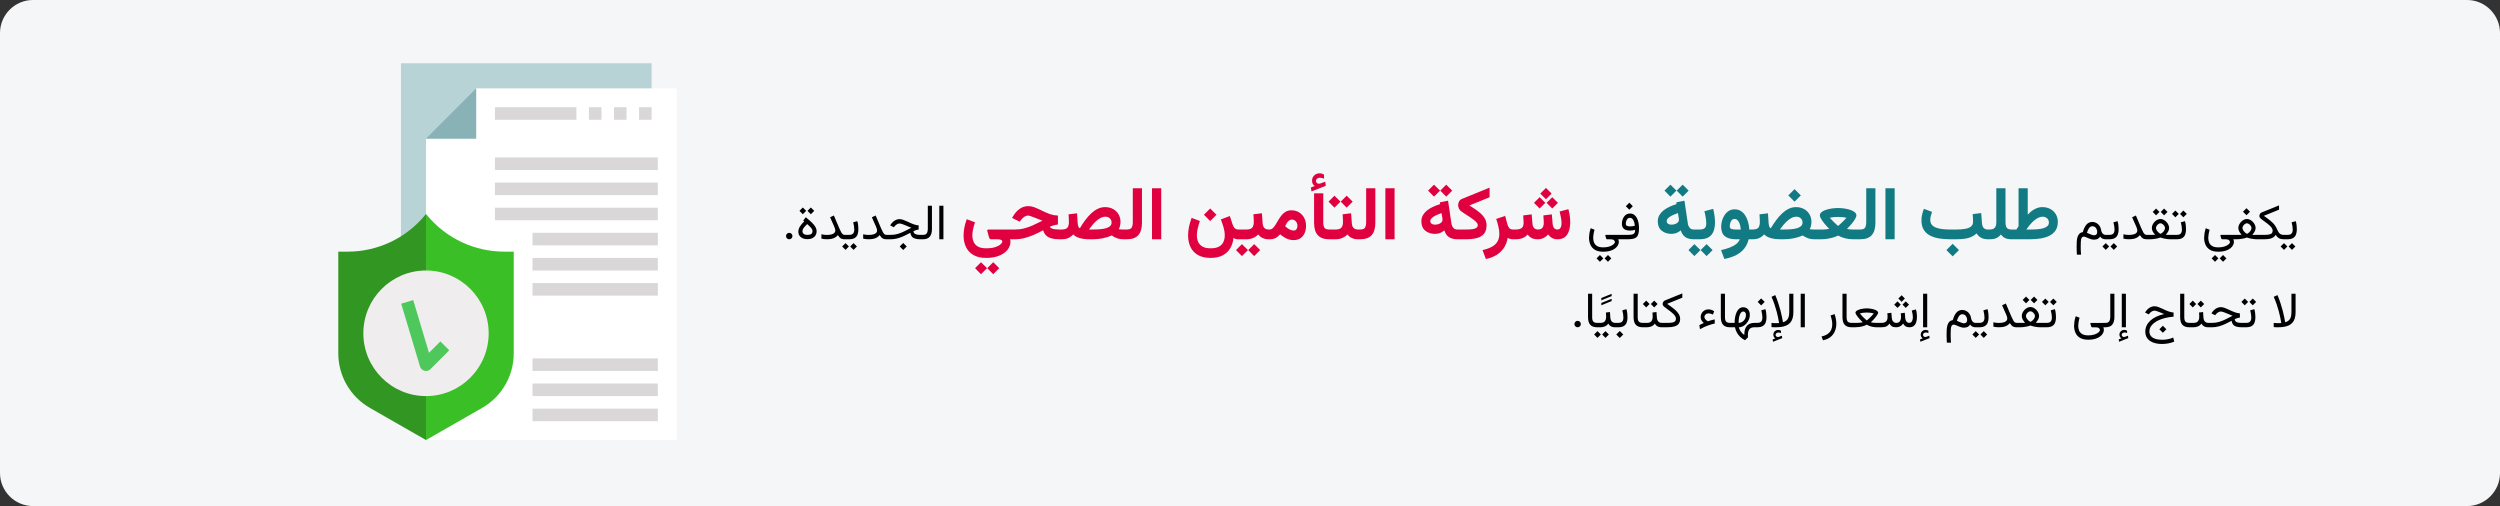 <?xml version="1.0" encoding="UTF-8"?>
<svg xmlns="http://www.w3.org/2000/svg" width="909" height="184" viewBox="0 0 909 184" fill="none">
  <rect x="0" y="0" width="909" height="184" fill="#333333" stroke="none"/>
  <g clip-path="url(#clip0_41_1578)">
    <path d="M897.026 0H11.974C5.388 0 0 5.4 0 12V172C0 178.6 5.388 184 11.974 184H897.026C903.612 184 909 178.6 909 172V12C909 5.4 903.612 0 897.026 0Z" fill="#F5F6F7"></path>
    <path d="M236.918 23H145.785V148.583H236.918V23Z" fill="#B8D3D5"></path>
    <path d="M154.898 160H246.031V32.133H173.125V50.4H154.898V160Z" fill="white"></path>
    <path d="M154.898 50.4L173.125 32.133V50.4H154.898Z" fill="#88B2B6"></path>
    <path d="M154.898 77.8L154.438 78.355C147.512 86.685 137.25 91.5 126.433 91.5H123.002V128.483C123.002 136.678 127.383 144.243 134.483 148.307L154.898 160" fill="#319622"></path>
    <path d="M154.896 160L175.312 148.307C182.412 144.243 186.793 136.676 186.793 128.483V91.5H183.362C172.545 91.5 162.283 86.685 155.357 78.355L154.896 77.8" fill="#3ABF27"></path>
    <path d="M132.113 121.183C132.113 133.794 142.313 144.017 154.896 144.017C167.48 144.017 177.68 133.794 177.68 121.183C177.68 108.573 167.48 98.35 154.896 98.35C142.313 98.35 132.113 108.573 132.113 121.183Z" fill="#EFEDEE"></path>
    <path d="M154.898 134.883C155.495 134.883 156.078 134.648 156.509 134.214L163.344 127.364L160.122 124.136L155.985 128.282L150.246 109.111L145.88 110.422L152.715 133.256C152.948 134.025 153.563 134.618 154.342 134.815C154.526 134.861 154.713 134.883 154.898 134.883Z" fill="#4FC85B"></path>
    <path d="M239.195 57.25H179.959V61.817H239.195V57.25Z" fill="#D9D7D8"></path>
    <path d="M239.195 66.383H179.959V70.95H239.195V66.383Z" fill="#D9D7D8"></path>
    <path d="M239.195 75.517H179.959V80.084H239.195V75.517Z" fill="#D9D7D8"></path>
    <path d="M239.195 84.65H193.629V89.217H239.195V84.65Z" fill="#D9D7D8"></path>
    <path d="M239.195 93.783H193.629V98.35H239.195V93.783Z" fill="#D9D7D8"></path>
    <path d="M239.195 102.917H193.629V107.483H239.195V102.917Z" fill="#D9D7D8"></path>
    <path d="M239.195 130.317H193.629V134.883H239.195V130.317Z" fill="#D9D7D8"></path>
    <path d="M239.195 139.45H193.629V144.017H239.195V139.45Z" fill="#D9D7D8"></path>
    <path d="M239.195 148.583H193.629V153.15H239.195V148.583Z" fill="#D9D7D8"></path>
    <path d="M236.918 38.983H232.361V43.55H236.918V38.983Z" fill="#D9D7D8"></path>
    <path d="M227.805 38.983H223.248V43.55H227.805V38.983Z" fill="#D9D7D8"></path>
    <path d="M218.691 38.983H214.135V43.55H218.691V38.983Z" fill="#D9D7D8"></path>
    <path d="M209.578 38.983H179.96V43.55H209.578V38.983Z" fill="#D9D7D8"></path>
    <path d="M285.796 85.831C285.796 86.165 285.91 86.443 286.139 86.666C286.367 86.889 286.643 87 286.965 87C287.287 87 287.562 86.886 287.791 86.657C288.02 86.429 288.134 86.153 288.134 85.831C288.134 85.509 288.02 85.233 287.791 85.005C287.562 84.77 287.287 84.653 286.965 84.653C286.643 84.653 286.367 84.77 286.139 85.005C285.91 85.233 285.796 85.509 285.796 85.831ZM295.429 83.977C295.429 84.457 295.282 84.814 294.989 85.049C294.702 85.283 294.236 85.4 293.592 85.4C292.953 85.4 292.49 85.274 292.203 85.022C291.916 84.77 291.772 84.475 291.772 84.135C291.772 83.836 291.84 83.549 291.975 83.273C292.115 82.998 292.314 82.714 292.572 82.421C292.83 82.128 293.138 81.811 293.495 81.472C293.8 81.735 294.099 82.011 294.392 82.298C294.69 82.579 294.937 82.863 295.13 83.15C295.329 83.432 295.429 83.707 295.429 83.977ZM292.405 80.496C291.714 81.176 291.187 81.811 290.823 82.403C290.46 82.989 290.278 83.622 290.278 84.302C290.278 85.075 290.577 85.714 291.175 86.218C291.772 86.716 292.581 86.965 293.601 86.965C294.269 86.965 294.852 86.848 295.35 86.613C295.848 86.373 296.234 86.036 296.51 85.603C296.785 85.163 296.923 84.644 296.923 84.047C296.923 83.619 296.826 83.206 296.633 82.808C296.445 82.403 296.176 81.999 295.824 81.595C295.473 81.19 295.057 80.774 294.576 80.347C294.102 79.919 293.574 79.465 292.994 78.984L292.062 80.189L292.405 80.496ZM294.822 75.442L293.601 76.664L294.822 77.903L296.053 76.664L294.822 75.442ZM291.904 75.442L290.683 76.664L291.904 77.903L293.135 76.664L291.904 75.442ZM303.726 83.801C303.726 84.152 303.608 84.448 303.374 84.689C303.146 84.929 302.797 85.11 302.328 85.233C301.865 85.356 301.279 85.418 300.57 85.418C300.271 85.418 299.967 85.4 299.656 85.365C299.352 85.324 299.021 85.263 298.663 85.181V86.772C298.956 86.842 299.267 86.897 299.595 86.939C299.923 86.974 300.292 86.991 300.702 86.991C301.335 86.991 301.895 86.939 302.381 86.833C302.873 86.728 303.304 86.564 303.673 86.341C304.048 86.118 304.373 85.834 304.648 85.488C304.865 85.828 305.079 86.109 305.29 86.332C305.501 86.555 305.75 86.722 306.037 86.833C306.33 86.944 306.708 87 307.171 87H307.54V85.4H307.171C306.919 85.4 306.693 85.339 306.494 85.216C306.301 85.087 306.102 84.853 305.896 84.513C305.697 84.173 305.463 83.686 305.193 83.054L303.198 78.36L301.827 79.002L303.383 82.526C303.477 82.737 303.556 82.966 303.62 83.212C303.69 83.452 303.726 83.648 303.726 83.801ZM307.18 85.4V87H307.883V85.4H307.18ZM310.353 88.397L309.131 89.619L310.353 90.858L311.583 89.619L310.353 88.397ZM307.435 88.397L306.213 89.619L307.435 90.858L308.665 89.619L307.435 88.397ZM308.656 87C309.582 87 310.294 86.842 310.792 86.525C311.29 86.209 311.633 85.778 311.82 85.233C312.014 84.683 312.11 84.056 312.11 83.353C312.11 82.925 312.081 82.444 312.022 81.911C311.964 81.378 311.864 80.88 311.724 80.417L310.221 80.821C310.355 81.302 310.455 81.785 310.52 82.272C310.584 82.758 310.616 83.165 310.616 83.493C310.616 84.079 310.481 84.545 310.212 84.891C309.948 85.231 309.424 85.4 308.639 85.4H307.689V87H308.656ZM318.913 83.801C318.913 84.152 318.796 84.448 318.562 84.689C318.333 84.929 317.984 85.11 317.516 85.233C317.053 85.356 316.467 85.418 315.758 85.418C315.459 85.418 315.154 85.4 314.844 85.365C314.539 85.324 314.208 85.263 313.851 85.181V86.772C314.144 86.842 314.454 86.897 314.782 86.939C315.11 86.974 315.479 86.991 315.89 86.991C316.522 86.991 317.082 86.939 317.568 86.833C318.061 86.728 318.491 86.564 318.86 86.341C319.235 86.118 319.561 85.834 319.836 85.488C320.053 85.828 320.267 86.109 320.478 86.332C320.688 86.555 320.938 86.722 321.225 86.833C321.518 86.944 321.896 87 322.358 87H322.728V85.4H322.358C322.106 85.4 321.881 85.339 321.682 85.216C321.488 85.087 321.289 84.853 321.084 84.513C320.885 84.173 320.65 83.686 320.381 83.054L318.386 78.36L317.015 79.002L318.57 82.526C318.664 82.737 318.743 82.966 318.808 83.212C318.878 83.452 318.913 83.648 318.913 83.801ZM328.414 88.345L327.14 89.619L328.414 90.894L329.688 89.619L328.414 88.345ZM335.173 85.4H334.698C334.142 85.4 333.673 85.356 333.292 85.269C332.917 85.175 332.633 85.028 332.439 84.829C332.246 84.624 332.146 84.36 332.141 84.038C332.521 83.856 332.867 83.722 333.178 83.634C333.488 83.546 333.77 83.49 334.021 83.467V81.946C333.758 81.929 333.482 81.891 333.195 81.832C332.908 81.773 332.601 81.689 332.272 81.577C331.95 81.466 331.596 81.325 331.209 81.155C330.822 80.985 330.392 80.786 329.917 80.558C329.372 80.294 328.865 80.083 328.396 79.925C327.934 79.761 327.512 79.679 327.131 79.679C326.439 79.679 325.807 79.869 325.232 80.25C324.664 80.625 324.187 81.126 323.8 81.753L323.668 81.964L325.013 82.623L325.25 82.324C325.479 82.031 325.757 81.782 326.085 81.577C326.419 81.366 326.765 81.261 327.122 81.261C327.274 81.261 327.465 81.296 327.693 81.366C327.922 81.431 328.194 81.524 328.511 81.647C328.827 81.77 329.193 81.917 329.609 82.087C329.896 82.198 330.128 82.295 330.304 82.377C330.479 82.453 330.644 82.523 330.796 82.588C330.954 82.652 331.145 82.726 331.367 82.808C330.494 83.265 329.659 83.689 328.862 84.082C328.071 84.475 327.271 84.794 326.463 85.04C325.66 85.28 324.799 85.4 323.879 85.4H322.402V87H323.853C324.69 87 325.508 86.892 326.305 86.675C327.102 86.458 327.89 86.171 328.669 85.814C329.448 85.456 330.225 85.066 330.998 84.644C331.08 85.189 331.256 85.638 331.525 85.989C331.795 86.335 332.185 86.59 332.694 86.754C333.21 86.918 333.866 87 334.663 87H335.173V85.4ZM334.848 85.4V87H335.56C336.696 87 337.528 86.689 338.056 86.068C338.589 85.441 338.855 84.519 338.855 83.3V74.81H337.353V83.309C337.353 83.906 337.229 84.404 336.983 84.803C336.743 85.201 336.271 85.4 335.568 85.4H334.848ZM343.03 74.81H341.527V86.991H343.03V74.81ZM582.954 91.526C583.921 91.526 584.759 91.418 585.468 91.201C586.177 90.984 586.763 90.7 587.226 90.349C587.694 89.997 588.04 89.613 588.263 89.197C588.491 88.787 588.605 88.389 588.605 88.002C588.605 87.832 588.591 87.668 588.562 87.51C588.538 87.352 588.482 87.185 588.395 87.009H588.746V85.409H583.877C583.801 85.409 583.748 85.433 583.719 85.48C583.689 85.52 583.678 85.564 583.684 85.611L583.921 86.455C583.968 86.619 584.018 86.754 584.07 86.859C584.123 86.959 584.208 87.009 584.325 87.009H585.626C586.171 87.009 586.563 87.108 586.804 87.308C587.05 87.507 587.173 87.747 587.173 88.028C587.173 88.274 587.003 88.547 586.663 88.846C586.329 89.144 585.846 89.402 585.213 89.619C584.586 89.836 583.833 89.944 582.954 89.944C582.022 89.944 581.287 89.789 580.748 89.478C580.215 89.168 579.837 88.752 579.614 88.231C579.392 87.709 579.28 87.132 579.28 86.499C579.28 86.189 579.318 85.764 579.395 85.225C579.477 84.686 579.603 84.123 579.772 83.537L578.375 82.975C578.152 83.643 577.994 84.29 577.9 84.917C577.812 85.538 577.769 86.048 577.769 86.446C577.769 87.366 577.936 88.21 578.27 88.978C578.609 89.751 579.157 90.369 579.913 90.832C580.675 91.295 581.688 91.526 582.954 91.526ZM584.65 92.722L583.429 93.943L584.65 95.183L585.881 93.943L584.65 92.722ZM581.732 92.722L580.511 93.943L581.732 95.183L582.963 93.943L581.732 92.722ZM592.42 73.702L591.146 74.977L592.42 76.251L593.694 74.977L592.42 73.702ZM592.833 82.324C592.288 82.324 591.869 82.26 591.576 82.131C591.289 81.996 591.146 81.727 591.146 81.322C591.146 81.053 591.192 80.754 591.286 80.426C591.386 80.092 591.544 79.805 591.761 79.564C591.983 79.318 592.276 79.195 592.64 79.195C592.95 79.195 593.211 79.286 593.422 79.468C593.633 79.644 593.806 79.875 593.94 80.162C594.081 80.449 594.189 80.76 594.266 81.094C594.348 81.428 594.406 81.75 594.441 82.061C594.172 82.137 593.902 82.201 593.633 82.254C593.369 82.301 593.103 82.324 592.833 82.324ZM591.752 85.4H588.43V87H591.646C592.432 87 593.097 86.95 593.642 86.851C594.187 86.751 594.629 86.564 594.969 86.288C595.309 86.007 595.555 85.6 595.707 85.066C595.865 84.527 595.944 83.821 595.944 82.948C595.944 82.286 595.883 81.639 595.76 81.006C595.643 80.373 595.452 79.805 595.188 79.301C594.931 78.791 594.591 78.387 594.169 78.088C593.753 77.783 593.249 77.631 592.657 77.631C592.165 77.631 591.734 77.742 591.365 77.965C590.996 78.188 590.688 78.483 590.442 78.853C590.202 79.216 590.021 79.62 589.897 80.065C589.78 80.505 589.722 80.944 589.722 81.384C589.722 82.198 589.971 82.811 590.469 83.221C590.973 83.631 591.72 83.836 592.71 83.836C593.05 83.836 593.366 83.812 593.659 83.766C593.958 83.719 594.251 83.651 594.538 83.564C594.538 84.114 594.441 84.522 594.248 84.785C594.061 85.043 593.762 85.21 593.352 85.286C592.947 85.362 592.414 85.4 591.752 85.4ZM762.541 84.381C762.541 84.738 762.441 85.025 762.242 85.242C762.043 85.453 761.75 85.559 761.363 85.559C761.223 85.559 761.032 85.523 760.792 85.453C760.558 85.377 760.276 85.272 759.948 85.137C759.62 85.002 759.242 84.841 758.814 84.653C758.908 84.343 759.014 84.044 759.131 83.757C759.254 83.47 759.392 83.215 759.544 82.992C759.702 82.764 759.884 82.585 760.089 82.456C760.3 82.321 760.543 82.254 760.818 82.254C761.152 82.254 761.448 82.348 761.706 82.535C761.97 82.723 762.175 82.978 762.321 83.3C762.468 83.616 762.541 83.977 762.541 84.381ZM763.965 83.634C763.889 83.071 763.698 82.57 763.394 82.131C763.095 81.686 762.72 81.337 762.269 81.085C761.817 80.827 761.322 80.698 760.783 80.698C760.326 80.698 759.919 80.783 759.562 80.953C759.204 81.117 758.888 81.36 758.612 81.683C758.337 81.999 758.094 82.383 757.883 82.834C757.672 83.285 757.484 83.798 757.32 84.372C756.787 84.472 756.368 84.68 756.063 84.996C755.759 85.307 755.533 85.702 755.387 86.183C755.246 86.657 755.155 87.19 755.114 87.782C755.079 88.374 755.062 88.998 755.062 89.654C755.062 90.135 755.07 90.609 755.088 91.078C755.105 91.553 755.129 92.06 755.158 92.599H756.67C756.646 92.212 756.623 91.866 756.6 91.561C756.582 91.257 756.567 90.946 756.556 90.63C756.55 90.319 756.547 89.965 756.547 89.566C756.547 88.893 756.562 88.327 756.591 87.87C756.62 87.419 756.676 87.061 756.758 86.798C756.84 86.528 756.957 86.335 757.109 86.218C757.262 86.101 757.461 86.042 757.707 86.042C757.889 86.042 758.114 86.098 758.384 86.209C758.653 86.32 758.949 86.449 759.271 86.596C759.6 86.736 759.939 86.862 760.291 86.974C760.648 87.085 761 87.141 761.346 87.141C761.92 87.141 762.392 87.044 762.761 86.851C763.13 86.657 763.414 86.373 763.613 85.998C763.842 86.361 764.129 86.619 764.475 86.772C764.826 86.924 765.181 87 765.538 87H765.767V85.4H765.538C765.28 85.4 765.04 85.324 764.817 85.172C764.601 85.014 764.416 84.803 764.264 84.539C764.111 84.269 764.012 83.968 763.965 83.634ZM765.406 85.4V87H766.109V85.4H765.406ZM768.579 88.397L767.357 89.619L768.579 90.858L769.81 89.619L768.579 88.397ZM765.661 88.397L764.439 89.619L765.661 90.858L766.892 89.619L765.661 88.397ZM766.883 87C767.809 87 768.521 86.842 769.019 86.525C769.517 86.209 769.859 85.778 770.047 85.233C770.24 84.683 770.337 84.056 770.337 83.353C770.337 82.925 770.308 82.444 770.249 81.911C770.19 81.378 770.091 80.88 769.95 80.417L768.447 80.821C768.582 81.302 768.682 81.785 768.746 82.272C768.811 82.758 768.843 83.165 768.843 83.493C768.843 84.079 768.708 84.545 768.438 84.891C768.175 85.231 767.65 85.4 766.865 85.4H765.916V87H766.883ZM777.14 83.801C777.14 84.152 777.022 84.448 776.788 84.689C776.56 84.929 776.211 85.11 775.742 85.233C775.279 85.356 774.693 85.418 773.984 85.418C773.686 85.418 773.381 85.4 773.07 85.365C772.766 85.324 772.435 85.263 772.077 85.181V86.772C772.37 86.842 772.681 86.897 773.009 86.939C773.337 86.974 773.706 86.991 774.116 86.991C774.749 86.991 775.309 86.939 775.795 86.833C776.287 86.728 776.718 86.564 777.087 86.341C777.462 86.118 777.787 85.834 778.062 85.488C778.279 85.828 778.493 86.109 778.704 86.332C778.915 86.555 779.164 86.722 779.451 86.833C779.744 86.944 780.122 87 780.585 87H780.954V85.4H780.585C780.333 85.4 780.107 85.339 779.908 85.216C779.715 85.087 779.516 84.853 779.311 84.513C779.111 84.173 778.877 83.686 778.607 83.054L776.612 78.36L775.241 79.002L776.797 82.526C776.891 82.737 776.97 82.966 777.034 83.212C777.104 83.452 777.14 83.648 777.14 83.801ZM786.869 75.829L785.647 77.051L786.869 78.29L788.1 77.051L786.869 75.829ZM783.951 75.829L782.729 77.051L783.951 78.29L785.182 77.051L783.951 75.829ZM785.524 81.182C785.759 81.182 786.005 81.269 786.263 81.445C786.521 81.621 786.74 81.841 786.922 82.105C787.104 82.362 787.194 82.614 787.194 82.86C787.194 83.136 787.118 83.417 786.966 83.704C786.813 83.991 786.611 84.252 786.359 84.486C786.113 84.715 785.841 84.894 785.542 85.022C785.29 84.894 785.038 84.712 784.786 84.478C784.54 84.243 784.332 83.985 784.162 83.704C783.998 83.423 783.916 83.147 783.916 82.878C783.916 82.614 784.004 82.353 784.18 82.096C784.355 81.832 784.566 81.615 784.812 81.445C785.064 81.269 785.302 81.182 785.524 81.182ZM788.688 82.86C788.688 82.491 788.601 82.119 788.425 81.744C788.255 81.363 788.021 81.015 787.722 80.698C787.423 80.376 787.083 80.118 786.702 79.925C786.327 79.726 785.935 79.626 785.524 79.626C785.132 79.626 784.748 79.726 784.373 79.925C784.004 80.118 783.67 80.376 783.371 80.698C783.078 81.015 782.844 81.36 782.668 81.735C782.498 82.11 782.413 82.48 782.413 82.843C782.413 83.147 782.46 83.44 782.554 83.722C782.653 84.003 782.791 84.278 782.967 84.548C783.143 84.811 783.348 85.081 783.582 85.356C783.33 85.368 783.102 85.38 782.896 85.392C782.697 85.397 782.513 85.4 782.343 85.4C782.173 85.4 782.006 85.4 781.842 85.4H780.629V87H781.842C782.082 87 782.404 86.982 782.809 86.947C783.213 86.906 783.652 86.842 784.127 86.754C784.602 86.66 785.064 86.531 785.516 86.367C785.967 86.525 786.424 86.651 786.887 86.745C787.355 86.839 787.783 86.906 788.17 86.947C788.562 86.982 788.87 87 789.093 87H789.91V85.4H789.066C788.932 85.4 788.785 85.4 788.627 85.4C788.469 85.4 788.296 85.397 788.108 85.392C787.921 85.386 787.716 85.377 787.493 85.365C787.733 85.09 787.941 84.82 788.117 84.557C788.299 84.287 788.439 84.015 788.539 83.739C788.639 83.464 788.688 83.171 788.688 82.86ZM789.576 85.4V87H790.604V85.4H789.576ZM793.883 76.55L792.661 77.772L793.883 79.011L795.113 77.772L793.883 76.55ZM790.965 76.55L789.743 77.772L790.965 79.011L792.195 77.772L790.965 76.55ZM791.387 87C792.312 87 793.024 86.842 793.522 86.525C794.021 86.209 794.363 85.778 794.551 85.233C794.744 84.683 794.841 84.056 794.841 83.353C794.841 82.925 794.812 82.444 794.753 81.911C794.694 81.378 794.595 80.88 794.454 80.417L792.951 80.821C793.086 81.302 793.186 81.785 793.25 82.272C793.314 82.758 793.347 83.165 793.347 83.493C793.347 84.079 793.212 84.545 792.942 84.891C792.679 85.231 792.154 85.4 791.369 85.4H790.42V87H791.387ZM806.601 91.526C807.567 91.526 808.405 91.418 809.114 91.201C809.823 90.984 810.409 90.7 810.872 90.349C811.341 89.997 811.687 89.613 811.909 89.197C812.138 88.787 812.252 88.389 812.252 88.002C812.252 87.832 812.237 87.668 812.208 87.51C812.185 87.352 812.129 87.185 812.041 87.009H812.393V85.409H807.523C807.447 85.409 807.395 85.433 807.365 85.48C807.336 85.52 807.324 85.564 807.33 85.611L807.567 86.455C807.614 86.619 807.664 86.754 807.717 86.859C807.77 86.959 807.854 87.009 807.972 87.009H809.272C809.817 87.009 810.21 87.108 810.45 87.308C810.696 87.507 810.819 87.747 810.819 88.028C810.819 88.274 810.649 88.547 810.31 88.846C809.976 89.144 809.492 89.402 808.859 89.619C808.232 89.836 807.479 89.944 806.601 89.944C805.669 89.944 804.934 89.789 804.395 89.478C803.861 89.168 803.483 88.752 803.261 88.231C803.038 87.709 802.927 87.132 802.927 86.499C802.927 86.189 802.965 85.764 803.041 85.225C803.123 84.686 803.249 84.123 803.419 83.537L802.021 82.975C801.799 83.643 801.641 84.29 801.547 84.917C801.459 85.538 801.415 86.048 801.415 86.446C801.415 87.366 801.582 88.21 801.916 88.978C802.256 89.751 802.804 90.369 803.56 90.832C804.321 91.295 805.335 91.526 806.601 91.526ZM808.297 92.722L807.075 93.943L808.297 95.183L809.527 93.943L808.297 92.722ZM805.379 92.722L804.157 93.943L805.379 95.183L806.609 93.943L805.379 92.722ZM816.822 75.706L815.548 76.981L816.822 78.255L818.097 76.981L816.822 75.706ZM816.972 81.182C817.206 81.182 817.452 81.269 817.71 81.445C817.968 81.621 818.188 81.841 818.369 82.105C818.551 82.362 818.642 82.614 818.642 82.86C818.642 83.136 818.565 83.417 818.413 83.704C818.261 83.991 818.059 84.252 817.807 84.486C817.561 84.715 817.288 84.894 816.989 85.022C816.737 84.894 816.485 84.712 816.233 84.478C815.987 84.243 815.779 83.985 815.609 83.704C815.445 83.423 815.363 83.147 815.363 82.878C815.363 82.614 815.451 82.353 815.627 82.096C815.803 81.832 816.014 81.615 816.26 81.445C816.512 81.269 816.749 81.182 816.972 81.182ZM820.136 82.86C820.136 82.491 820.048 82.119 819.872 81.744C819.702 81.363 819.468 81.015 819.169 80.698C818.87 80.376 818.53 80.118 818.149 79.925C817.774 79.726 817.382 79.626 816.972 79.626C816.579 79.626 816.195 79.726 815.82 79.925C815.451 80.118 815.117 80.376 814.818 80.698C814.525 81.015 814.291 81.36 814.115 81.735C813.945 82.11 813.86 82.48 813.86 82.843C813.86 83.147 813.907 83.44 814.001 83.722C814.101 84.003 814.238 84.278 814.414 84.548C814.59 84.811 814.795 85.081 815.029 85.356C814.777 85.368 814.549 85.38 814.344 85.392C814.145 85.397 813.96 85.4 813.79 85.4C813.62 85.4 813.453 85.4 813.289 85.4H812.076V87H813.289C813.529 87 813.852 86.982 814.256 86.947C814.66 86.906 815.1 86.842 815.574 86.754C816.049 86.66 816.512 86.531 816.963 86.367C817.414 86.525 817.871 86.651 818.334 86.745C818.803 86.839 819.23 86.906 819.617 86.947C820.01 86.982 820.317 87 820.54 87H821.357V85.4H820.514C820.379 85.4 820.232 85.4 820.074 85.4C819.916 85.4 819.743 85.397 819.556 85.392C819.368 85.386 819.163 85.377 818.94 85.365C819.181 85.09 819.389 84.82 819.564 84.557C819.746 84.287 819.887 84.015 819.986 83.739C820.086 83.464 820.136 83.171 820.136 82.86ZM823.133 78.475L828.661 76.233V74.678L822.342 77.244C822.072 77.356 821.864 77.534 821.718 77.78C821.577 78.026 821.507 78.272 821.507 78.519C821.507 78.718 821.56 78.905 821.665 79.081C821.771 79.251 821.917 79.412 822.104 79.564C822.45 79.84 822.816 80.118 823.203 80.399C823.596 80.675 823.977 80.953 824.346 81.234C824.715 81.516 825.049 81.803 825.348 82.096C825.652 82.383 825.893 82.676 826.068 82.975C826.25 83.273 826.341 83.578 826.341 83.889C826.341 84.287 826.232 84.598 826.016 84.82C825.805 85.037 825.465 85.189 824.996 85.277C824.533 85.359 823.921 85.4 823.159 85.4H821.041V87H823.168C824.029 87 824.729 86.941 825.269 86.824C825.813 86.701 826.253 86.522 826.587 86.288C826.927 86.054 827.214 85.764 827.448 85.418C827.806 85.969 828.21 86.37 828.661 86.622C829.118 86.874 829.672 87 830.322 87H830.568V85.4H830.322C829.906 85.4 829.555 85.324 829.268 85.172C828.98 85.019 828.729 84.785 828.512 84.469C828.301 84.147 828.09 83.733 827.879 83.23C827.703 82.808 827.489 82.418 827.237 82.061C826.991 81.697 826.713 81.36 826.402 81.05C826.098 80.733 825.767 80.435 825.409 80.153C825.058 79.866 824.688 79.585 824.302 79.31C823.921 79.034 823.531 78.756 823.133 78.475ZM830.199 85.4V87H830.902V85.4H830.199ZM833.372 88.397L832.15 89.619L833.372 90.858L834.603 89.619L833.372 88.397ZM830.454 88.397L829.232 89.619L830.454 90.858L831.685 89.619L830.454 88.397ZM831.676 87C832.602 87 833.313 86.842 833.812 86.525C834.31 86.209 834.652 85.778 834.84 85.233C835.033 84.683 835.13 84.056 835.13 83.353C835.13 82.925 835.101 82.444 835.042 81.911C834.983 81.378 834.884 80.88 834.743 80.417L833.24 80.821C833.375 81.302 833.475 81.785 833.539 82.272C833.604 82.758 833.636 83.165 833.636 83.493C833.636 84.079 833.501 84.545 833.231 84.891C832.968 85.231 832.443 85.4 831.658 85.4H830.709V87H831.676ZM572.46 117.831C572.46 118.165 572.574 118.443 572.803 118.666C573.031 118.889 573.307 119 573.629 119C573.951 119 574.227 118.886 574.455 118.657C574.684 118.429 574.798 118.153 574.798 117.831C574.798 117.509 574.684 117.233 574.455 117.005C574.227 116.771 573.951 116.653 573.629 116.653C573.307 116.653 573.031 116.771 572.803 117.005C572.574 117.233 572.46 117.509 572.46 117.831ZM577.408 106.81V115.291C577.408 116.574 577.684 117.515 578.234 118.112C578.785 118.704 579.62 119 580.739 119H580.95V117.4H580.739C580.124 117.4 579.664 117.257 579.359 116.97C579.061 116.683 578.911 116.126 578.911 115.3V106.81H577.408ZM582.242 111L585.986 109.471V108.636L582.242 110.165V111ZM582.242 109.198L585.986 107.669V106.834L582.242 108.363V109.198ZM580.59 117.4V119H581.293V117.4H580.59ZM583.763 120.397L582.541 121.619L583.763 122.858L584.993 121.619L583.763 120.397ZM580.845 120.397L579.623 121.619L580.845 122.858L582.075 121.619L580.845 120.397ZM583.912 113.63C583.936 113.882 583.953 114.134 583.965 114.386C583.982 114.638 583.991 114.904 583.991 115.186C583.991 115.877 583.83 116.419 583.508 116.812C583.191 117.204 582.661 117.4 581.917 117.4H581.091V119H581.917C582.479 119 583.019 118.892 583.534 118.675C584.05 118.458 584.466 118.118 584.782 117.655C584.94 117.942 585.131 118.186 585.354 118.385C585.576 118.584 585.846 118.736 586.162 118.842C586.479 118.947 586.854 119 587.287 119H587.48V117.4H587.305C586.93 117.4 586.613 117.321 586.355 117.163C586.104 117.005 585.907 116.785 585.767 116.504C585.626 116.217 585.544 115.886 585.521 115.511L585.38 113.454L583.912 113.63ZM587.138 117.4V119H587.56V117.4H587.138ZM588.948 120.345L587.674 121.619L588.948 122.894L590.223 121.619L588.948 120.345ZM588.307 119C589.232 119 589.944 118.842 590.442 118.525C590.94 118.209 591.283 117.778 591.471 117.233C591.664 116.683 591.761 116.056 591.761 115.353C591.761 114.925 591.731 114.444 591.673 113.911C591.614 113.378 591.515 112.88 591.374 112.417L589.871 112.821C590.006 113.302 590.105 113.785 590.17 114.271C590.234 114.758 590.267 115.165 590.267 115.493C590.267 116.079 590.132 116.545 589.862 116.891C589.599 117.23 589.074 117.4 588.289 117.4H587.34V119H588.307ZM593.967 106.81V115.291C593.967 116.574 594.242 117.515 594.793 118.112C595.344 118.704 596.179 119 597.298 119H597.509V117.4H597.298C596.683 117.4 596.223 117.257 595.918 116.97C595.619 116.683 595.47 116.126 595.47 115.3V106.81H593.967ZM597.166 117.4V119H598.194V117.4H597.166ZM601.473 109.314L600.251 110.536L601.473 111.775L602.703 110.536L601.473 109.314ZM598.555 109.314L597.333 110.536L598.555 111.775L599.785 110.536L598.555 109.314ZM600.831 113.63C600.854 113.882 600.872 114.134 600.884 114.386C600.901 114.638 600.91 114.904 600.91 115.186C600.91 115.877 600.749 116.419 600.427 116.812C600.11 117.204 599.58 117.4 598.836 117.4H598.01V119H598.836C599.398 119 599.938 118.892 600.453 118.675C600.969 118.458 601.385 118.118 601.701 117.655C601.859 117.942 602.05 118.186 602.272 118.385C602.495 118.584 602.765 118.736 603.081 118.842C603.397 118.947 603.772 119 604.206 119H604.399V117.4H604.224C603.849 117.4 603.532 117.321 603.274 117.163C603.022 117.005 602.826 116.785 602.686 116.504C602.545 116.217 602.463 115.886 602.439 115.511L602.299 113.454L600.831 113.63ZM606.166 110.475L611.694 108.233V106.678L605.375 109.244C605.111 109.35 604.906 109.528 604.76 109.78C604.613 110.026 604.54 110.272 604.54 110.519C604.54 110.718 604.593 110.905 604.698 111.081C604.804 111.251 604.95 111.412 605.138 111.564C605.483 111.84 605.85 112.118 606.236 112.399C606.629 112.675 607.01 112.953 607.379 113.234C607.748 113.516 608.082 113.803 608.381 114.096C608.686 114.383 608.926 114.676 609.102 114.975C609.283 115.273 609.374 115.578 609.374 115.889C609.374 116.287 609.266 116.598 609.049 116.82C608.838 117.037 608.498 117.189 608.029 117.277C607.566 117.359 606.954 117.4 606.192 117.4H604.074V119H606.201C607.291 119 608.182 118.895 608.873 118.684C609.564 118.473 610.074 118.142 610.402 117.69C610.736 117.239 610.903 116.65 610.903 115.924C610.903 115.467 610.807 115.03 610.613 114.614C610.42 114.198 610.156 113.803 609.822 113.428C609.494 113.047 609.125 112.687 608.715 112.347C608.305 112.007 607.88 111.682 607.44 111.371C607.001 111.061 606.576 110.762 606.166 110.475ZM619.719 115.238C619.719 114.904 619.865 114.605 620.158 114.342C620.457 114.072 620.814 113.938 621.23 113.938C621.471 113.938 621.714 113.97 621.96 114.034C622.212 114.099 622.499 114.21 622.821 114.368L623.27 113.19C622.918 112.933 622.572 112.751 622.232 112.646C621.893 112.54 621.521 112.487 621.116 112.487C620.612 112.487 620.149 112.613 619.728 112.865C619.312 113.117 618.98 113.454 618.734 113.876C618.488 114.292 618.365 114.749 618.365 115.247C618.365 115.628 618.444 115.994 618.603 116.346C618.761 116.691 619.054 117.055 619.481 117.436C619.101 117.605 618.813 117.74 618.62 117.84C618.427 117.939 618.181 118.068 617.882 118.227L618.11 119.694C619.235 119.085 620.229 118.628 621.09 118.323C621.957 118.019 622.754 117.787 623.48 117.629V116.144C623.211 116.19 622.959 116.243 622.725 116.302C622.496 116.354 622.247 116.422 621.978 116.504C621.708 116.586 621.377 116.691 620.984 116.82C620.545 116.58 620.223 116.316 620.018 116.029C619.818 115.736 619.719 115.473 619.719 115.238ZM625.695 106.81V115.291C625.695 116.574 625.971 117.515 626.521 118.112C627.072 118.704 627.907 119 629.026 119H629.237V117.4H629.026C628.411 117.4 627.951 117.257 627.646 116.97C627.348 116.683 627.198 116.126 627.198 115.3V106.81H625.695ZM628.912 119H630.837C630.966 119.662 631.188 120.289 631.505 120.881C631.827 121.473 632.237 122.009 632.735 122.489C633.239 122.97 633.822 123.377 634.484 123.711L635.574 122.647C635.562 122.507 635.554 122.363 635.548 122.217C635.542 122.076 635.539 121.941 635.539 121.812C635.539 121.303 635.589 120.869 635.688 120.512C635.788 120.154 635.935 119.864 636.128 119.642C636.327 119.419 636.573 119.255 636.866 119.149C637.165 119.05 637.511 119 637.903 119H638.202V117.4H637.921C637.3 117.4 636.755 117.494 636.286 117.682C635.823 117.863 635.439 118.136 635.135 118.499C634.83 118.862 634.602 119.316 634.449 119.861C634.297 120.412 634.221 121.051 634.221 121.777C633.881 121.555 633.576 121.288 633.307 120.978C633.037 120.673 632.812 120.351 632.63 120.011C632.448 119.671 632.316 119.337 632.234 119.009C632.762 119.009 633.266 118.88 633.746 118.622C634.227 118.364 634.654 118.019 635.029 117.585C635.404 117.151 635.7 116.671 635.917 116.144C636.134 115.616 636.242 115.08 636.242 114.535C636.242 113.973 636.146 113.48 635.952 113.059C635.765 112.637 635.492 112.309 635.135 112.074C634.783 111.834 634.358 111.714 633.86 111.714C633.286 111.714 632.797 111.881 632.393 112.215C631.994 112.549 631.672 112.991 631.426 113.542C631.18 114.087 630.998 114.685 630.881 115.335C630.77 115.979 630.714 116.615 630.714 117.242V117.4H628.912V119ZM633.843 113.261C634.136 113.261 634.373 113.369 634.555 113.586C634.742 113.803 634.836 114.119 634.836 114.535C634.836 115.051 634.716 115.528 634.476 115.968C634.235 116.401 633.913 116.75 633.509 117.014C633.104 117.277 632.656 117.409 632.164 117.409V117.233C632.164 116.677 632.202 116.158 632.278 115.678C632.354 115.191 632.463 114.77 632.604 114.412C632.75 114.049 632.926 113.768 633.131 113.568C633.342 113.363 633.579 113.261 633.843 113.261ZM638.844 119C639.77 119 640.481 118.842 640.979 118.525C641.478 118.209 641.82 117.778 642.008 117.233C642.201 116.683 642.298 116.056 642.298 115.353C642.298 114.925 642.269 114.444 642.21 113.911C642.151 113.378 642.052 112.88 641.911 112.417L640.408 112.821C640.543 113.302 640.643 113.785 640.707 114.271C640.771 114.758 640.804 115.165 640.804 115.493C640.804 116.079 640.669 116.545 640.399 116.891C640.136 117.23 639.611 117.4 638.826 117.4H637.877V119H638.844ZM640.364 108.497L639.09 109.771L640.364 111.046L641.639 109.771L640.364 108.497ZM645.506 123.034L644.539 123.412L644.662 124.273L648.011 122.946L647.888 122.076L646.728 122.498C646.71 122.504 646.692 122.51 646.675 122.516C646.663 122.521 646.651 122.524 646.64 122.524C646.312 122.571 646.057 122.507 645.875 122.331C645.699 122.161 645.608 121.985 645.603 121.804C645.603 121.511 645.708 121.288 645.919 121.136C646.136 120.983 646.37 120.907 646.622 120.907C646.757 120.907 646.903 120.919 647.062 120.942C647.22 120.966 647.39 121.024 647.571 121.118L647.562 120.248C647.398 120.148 647.229 120.075 647.053 120.028C646.883 119.987 646.698 119.967 646.499 119.967C646.054 119.967 645.655 120.128 645.304 120.45C644.958 120.772 644.785 121.186 644.785 121.689C644.785 122.035 644.855 122.308 644.996 122.507C645.137 122.706 645.307 122.882 645.506 123.034ZM645.62 119C646.37 119 647.073 118.953 647.729 118.859C648.386 118.76 648.98 118.593 649.514 118.358C650.047 118.118 650.504 117.793 650.885 117.383C651.266 116.967 651.559 116.445 651.764 115.818C651.969 115.186 652.071 114.427 652.071 113.542V106.81H650.568V113.516C650.568 114.348 650.469 115.01 650.27 115.502C650.07 115.988 649.798 116.36 649.452 116.618C649.112 116.87 648.723 117.058 648.283 117.181C648.283 117.181 648.254 117.002 648.195 116.645C648.137 116.281 648.04 115.78 647.905 115.142C647.776 114.503 647.604 113.765 647.387 112.927C647.17 112.089 646.903 111.189 646.587 110.229C646.276 109.268 645.91 108.289 645.488 107.293L644.126 107.926C644.554 108.893 644.923 109.839 645.233 110.765C645.544 111.69 645.805 112.558 646.016 113.366C646.227 114.169 646.394 114.878 646.517 115.493C646.64 116.108 646.728 116.589 646.78 116.935C646.839 117.28 646.868 117.453 646.868 117.453C646.751 117.471 646.602 117.482 646.42 117.488C646.244 117.494 646.036 117.497 645.796 117.497C645.544 117.497 645.292 117.491 645.04 117.479C644.788 117.462 644.48 117.441 644.117 117.418V118.93C644.375 118.953 644.63 118.971 644.882 118.982C645.134 118.994 645.38 119 645.62 119ZM656.237 106.81H654.734V118.991H656.237V106.81ZM662.829 123.729C663.948 123.512 664.865 123.11 665.58 122.524C666.301 121.944 666.831 121.235 667.171 120.397C667.517 119.565 667.689 118.66 667.689 117.682C667.689 117.125 667.634 116.554 667.522 115.968C667.417 115.382 667.262 114.796 667.057 114.21L665.598 114.702C665.791 115.271 665.94 115.83 666.046 116.381C666.157 116.926 666.213 117.447 666.213 117.945C666.213 118.654 666.084 119.302 665.826 119.888C665.574 120.474 665.164 120.975 664.596 121.391C664.027 121.812 663.266 122.126 662.311 122.331L662.829 123.729ZM669.922 106.81V115.291C669.922 116.574 670.197 117.515 670.748 118.112C671.299 118.704 672.134 119 673.253 119H673.464V117.4H673.253C672.638 117.4 672.178 117.257 671.873 116.97C671.574 116.683 671.425 116.126 671.425 115.3V106.81H669.922ZM678.764 113.639C679.033 113.639 679.414 113.659 679.906 113.7C680.398 113.741 680.861 113.835 681.295 113.981C681.014 114.339 680.724 114.673 680.425 114.983C680.132 115.288 679.859 115.558 679.607 115.792C679.355 116.021 679.15 116.199 678.992 116.328C678.84 116.457 678.764 116.521 678.764 116.521C678.764 116.521 678.632 116.41 678.368 116.188C678.11 115.959 677.788 115.654 677.401 115.273C677.015 114.893 676.631 114.462 676.25 113.981C676.684 113.835 677.144 113.741 677.63 113.7C678.122 113.659 678.5 113.639 678.764 113.639ZM678.764 112.127C678.307 112.127 677.838 112.165 677.357 112.241C676.877 112.312 676.429 112.414 676.013 112.549C675.603 112.684 675.271 112.848 675.02 113.041C674.768 113.234 674.642 113.451 674.642 113.691C674.642 113.826 674.7 114.005 674.817 114.228C674.94 114.45 675.099 114.693 675.292 114.957C675.491 115.221 675.708 115.49 675.942 115.766C676.177 116.041 676.414 116.302 676.654 116.548C676.895 116.788 677.114 116.996 677.313 117.172C677.044 117.242 676.728 117.295 676.364 117.33C676.007 117.359 675.658 117.38 675.318 117.392C674.984 117.397 674.718 117.4 674.519 117.4H673.139V119H674.51C674.92 119 675.38 118.968 675.89 118.903C676.405 118.839 676.915 118.736 677.419 118.596C677.929 118.455 678.377 118.273 678.764 118.051C679.355 118.391 679.956 118.634 680.565 118.78C681.181 118.927 681.796 119 682.411 119H683.765V117.4H682.402C682.104 117.4 681.77 117.389 681.4 117.365C681.031 117.342 680.642 117.277 680.231 117.172C680.431 116.996 680.65 116.788 680.891 116.548C681.131 116.302 681.368 116.041 681.603 115.766C681.837 115.49 682.051 115.221 682.244 114.957C682.443 114.693 682.602 114.45 682.719 114.228C682.836 114.005 682.895 113.826 682.895 113.691C682.895 113.451 682.766 113.234 682.508 113.041C682.25 112.848 681.913 112.684 681.497 112.549C681.087 112.414 680.642 112.312 680.161 112.241C679.681 112.165 679.215 112.127 678.764 112.127ZM691.429 107.354L690.242 108.541L691.429 109.728L692.615 108.541L691.429 107.354ZM692.932 109.578L691.745 110.765L692.932 111.951L694.118 110.765L692.932 109.578ZM689.926 109.578L688.739 110.765L689.926 111.951L691.112 110.765L689.926 109.578ZM689.46 119C689.929 119 690.386 118.895 690.831 118.684C691.276 118.473 691.663 118.13 691.991 117.655C692.208 118.083 692.495 118.414 692.853 118.648C693.216 118.883 693.676 119 694.232 119C694.924 118.994 695.472 118.821 695.876 118.481C696.28 118.136 696.57 117.676 696.746 117.102C696.922 116.521 697.01 115.88 697.01 115.177C697.01 114.749 696.98 114.312 696.922 113.867C696.863 113.422 696.764 112.968 696.623 112.505L695.12 112.909C695.255 113.39 695.354 113.829 695.419 114.228C695.483 114.626 695.516 114.989 695.516 115.317C695.516 115.71 695.466 116.064 695.366 116.381C695.272 116.691 695.129 116.94 694.936 117.128C694.742 117.31 694.502 117.4 694.215 117.4C693.893 117.4 693.623 117.31 693.406 117.128C693.195 116.946 693.034 116.712 692.923 116.425C692.817 116.138 692.753 115.836 692.729 115.52L692.589 113.727L691.121 113.911C691.145 114.157 691.162 114.362 691.174 114.526C691.186 114.685 691.194 114.822 691.2 114.939C691.206 115.051 691.209 115.159 691.209 115.265C691.209 115.892 691.074 116.404 690.805 116.803C690.541 117.201 690.099 117.4 689.478 117.4C689.132 117.4 688.842 117.312 688.607 117.137C688.373 116.961 688.191 116.729 688.062 116.442C687.939 116.155 687.866 115.848 687.843 115.52L687.702 113.727L686.234 113.911C686.258 114.157 686.275 114.362 686.287 114.526C686.299 114.69 686.308 114.828 686.313 114.939C686.319 115.051 686.322 115.159 686.322 115.265C686.322 116.003 686.135 116.545 685.76 116.891C685.385 117.23 684.822 117.4 684.072 117.4H683.439V119H684.055C684.846 119 685.47 118.886 685.927 118.657C686.384 118.423 686.75 118.089 687.025 117.655C687.242 118.089 687.532 118.423 687.896 118.657C688.265 118.886 688.786 119 689.46 119ZM699.102 123.025L698.135 123.403L698.258 124.265L701.606 122.938L701.483 122.067L700.323 122.489C700.306 122.495 700.288 122.501 700.271 122.507C700.259 122.513 700.247 122.516 700.235 122.516C699.907 122.562 699.652 122.498 699.471 122.322C699.295 122.152 699.204 121.977 699.198 121.795C699.198 121.502 699.304 121.279 699.515 121.127C699.731 120.975 699.966 120.898 700.218 120.898C700.353 120.898 700.499 120.91 700.657 120.934C700.815 120.957 700.985 121.016 701.167 121.109L701.158 120.239C700.994 120.14 700.824 120.066 700.648 120.02C700.479 119.979 700.294 119.958 700.095 119.958C699.649 119.958 699.251 120.119 698.899 120.441C698.554 120.764 698.381 121.177 698.381 121.681C698.381 122.026 698.451 122.299 698.592 122.498C698.732 122.697 698.902 122.873 699.102 123.025ZM700.736 106.81H699.233V118.991H700.736V106.81ZM715.256 116.381C715.256 116.738 715.156 117.025 714.957 117.242C714.758 117.453 714.465 117.559 714.078 117.559C713.938 117.559 713.747 117.523 713.507 117.453C713.272 117.377 712.991 117.271 712.663 117.137C712.335 117.002 711.957 116.841 711.529 116.653C711.623 116.343 711.729 116.044 711.846 115.757C711.969 115.47 712.106 115.215 712.259 114.992C712.417 114.764 712.599 114.585 712.804 114.456C713.015 114.321 713.258 114.254 713.533 114.254C713.867 114.254 714.163 114.348 714.421 114.535C714.685 114.723 714.89 114.978 715.036 115.3C715.183 115.616 715.256 115.977 715.256 116.381ZM716.68 115.634C716.604 115.071 716.413 114.57 716.108 114.131C715.81 113.686 715.435 113.337 714.983 113.085C714.532 112.827 714.037 112.698 713.498 112.698C713.041 112.698 712.634 112.783 712.276 112.953C711.919 113.117 711.603 113.36 711.327 113.683C711.052 113.999 710.809 114.383 710.598 114.834C710.387 115.285 710.199 115.798 710.035 116.372C709.502 116.472 709.083 116.68 708.778 116.996C708.474 117.307 708.248 117.702 708.102 118.183C707.961 118.657 707.87 119.19 707.829 119.782C707.794 120.374 707.776 120.998 707.776 121.654C707.776 122.135 707.785 122.609 707.803 123.078C707.82 123.553 707.844 124.06 707.873 124.599H709.385C709.361 124.212 709.338 123.866 709.314 123.562C709.297 123.257 709.282 122.946 709.271 122.63C709.265 122.319 709.262 121.965 709.262 121.566C709.262 120.893 709.276 120.327 709.306 119.87C709.335 119.419 709.391 119.062 709.473 118.798C709.555 118.528 709.672 118.335 709.824 118.218C709.977 118.101 710.176 118.042 710.422 118.042C710.604 118.042 710.829 118.098 711.099 118.209C711.368 118.32 711.664 118.449 711.986 118.596C712.314 118.736 712.654 118.862 713.006 118.974C713.363 119.085 713.715 119.141 714.061 119.141C714.635 119.141 715.106 119.044 715.476 118.851C715.845 118.657 716.129 118.373 716.328 117.998C716.557 118.361 716.844 118.619 717.189 118.771C717.541 118.924 717.896 119 718.253 119H718.481V117.4H718.253C717.995 117.4 717.755 117.324 717.532 117.172C717.315 117.014 717.131 116.803 716.979 116.539C716.826 116.27 716.727 115.968 716.68 115.634ZM718.121 117.4V119H718.824V117.4H718.121ZM721.294 120.397L720.072 121.619L721.294 122.858L722.524 121.619L721.294 120.397ZM718.376 120.397L717.154 121.619L718.376 122.858L719.606 121.619L718.376 120.397ZM719.598 119C720.523 119 721.235 118.842 721.733 118.525C722.231 118.209 722.574 117.778 722.762 117.233C722.955 116.683 723.052 116.056 723.052 115.353C723.052 114.925 723.022 114.444 722.964 113.911C722.905 113.378 722.806 112.88 722.665 112.417L721.162 112.821C721.297 113.302 721.396 113.785 721.461 114.271C721.525 114.758 721.558 115.165 721.558 115.493C721.558 116.079 721.423 116.545 721.153 116.891C720.89 117.23 720.365 117.4 719.58 117.4H718.631V119H719.598ZM729.854 115.801C729.854 116.152 729.737 116.448 729.503 116.688C729.274 116.929 728.926 117.11 728.457 117.233C727.994 117.356 727.408 117.418 726.699 117.418C726.4 117.418 726.096 117.4 725.785 117.365C725.48 117.324 725.149 117.263 724.792 117.181V118.771C725.085 118.842 725.396 118.897 725.724 118.938C726.052 118.974 726.421 118.991 726.831 118.991C727.464 118.991 728.023 118.938 728.51 118.833C729.002 118.728 729.433 118.563 729.802 118.341C730.177 118.118 730.502 117.834 730.777 117.488C730.994 117.828 731.208 118.109 731.419 118.332C731.63 118.555 731.879 118.722 732.166 118.833C732.459 118.944 732.837 119 733.3 119H733.669V117.4H733.3C733.048 117.4 732.822 117.339 732.623 117.216C732.43 117.087 732.23 116.853 732.025 116.513C731.826 116.173 731.592 115.687 731.322 115.054L729.327 110.36L727.956 111.002L729.512 114.526C729.605 114.737 729.685 114.966 729.749 115.212C729.819 115.452 729.854 115.648 729.854 115.801ZM739.584 107.829L738.362 109.051L739.584 110.29L740.814 109.051L739.584 107.829ZM736.666 107.829L735.444 109.051L736.666 110.29L737.896 109.051L736.666 107.829ZM738.239 113.182C738.474 113.182 738.72 113.27 738.978 113.445C739.235 113.621 739.455 113.841 739.637 114.104C739.818 114.362 739.909 114.614 739.909 114.86C739.909 115.136 739.833 115.417 739.681 115.704C739.528 115.991 739.326 116.252 739.074 116.486C738.828 116.715 738.556 116.894 738.257 117.022C738.005 116.894 737.753 116.712 737.501 116.478C737.255 116.243 737.047 115.985 736.877 115.704C736.713 115.423 736.631 115.147 736.631 114.878C736.631 114.614 736.719 114.354 736.895 114.096C737.07 113.832 737.281 113.615 737.527 113.445C737.779 113.27 738.017 113.182 738.239 113.182ZM741.403 114.86C741.403 114.491 741.315 114.119 741.14 113.744C740.97 113.363 740.735 113.015 740.437 112.698C740.138 112.376 739.798 112.118 739.417 111.925C739.042 111.726 738.649 111.626 738.239 111.626C737.847 111.626 737.463 111.726 737.088 111.925C736.719 112.118 736.385 112.376 736.086 112.698C735.793 113.015 735.559 113.36 735.383 113.735C735.213 114.11 735.128 114.479 735.128 114.843C735.128 115.147 735.175 115.44 735.269 115.722C735.368 116.003 735.506 116.278 735.682 116.548C735.857 116.812 736.062 117.081 736.297 117.356C736.045 117.368 735.816 117.38 735.611 117.392C735.412 117.397 735.228 117.4 735.058 117.4C734.888 117.4 734.721 117.4 734.557 117.4H733.344V119H734.557C734.797 119 735.119 118.982 735.523 118.947C735.928 118.906 736.367 118.842 736.842 118.754C737.316 118.66 737.779 118.531 738.23 118.367C738.682 118.525 739.139 118.651 739.602 118.745C740.07 118.839 740.498 118.906 740.885 118.947C741.277 118.982 741.585 119 741.808 119H742.625V117.4H741.781C741.646 117.4 741.5 117.4 741.342 117.4C741.184 117.4 741.011 117.397 740.823 117.392C740.636 117.386 740.431 117.377 740.208 117.365C740.448 117.09 740.656 116.82 740.832 116.557C741.014 116.287 741.154 116.015 741.254 115.739C741.354 115.464 741.403 115.171 741.403 114.86ZM742.291 117.4V119H743.319V117.4H742.291ZM746.598 108.55L745.376 109.771L746.598 111.011L747.828 109.771L746.598 108.55ZM743.68 108.55L742.458 109.771L743.68 111.011L744.91 109.771L743.68 108.55ZM744.102 119C745.027 119 745.739 118.842 746.237 118.525C746.735 118.209 747.078 117.778 747.266 117.233C747.459 116.683 747.556 116.056 747.556 115.353C747.556 114.925 747.526 114.444 747.468 113.911C747.409 113.378 747.31 112.88 747.169 112.417L745.666 112.821C745.801 113.302 745.9 113.785 745.965 114.271C746.029 114.758 746.062 115.165 746.062 115.493C746.062 116.079 745.927 116.545 745.657 116.891C745.394 117.23 744.869 117.4 744.084 117.4H743.135V119H744.102ZM759.315 123.526C760.282 123.526 761.12 123.418 761.829 123.201C762.538 122.984 763.124 122.7 763.587 122.349C764.056 121.997 764.401 121.613 764.624 121.197C764.853 120.787 764.967 120.389 764.967 120.002C764.967 119.832 764.952 119.668 764.923 119.51C764.899 119.352 764.844 119.185 764.756 119.009H765.107V117.409H760.238C760.162 117.409 760.109 117.433 760.08 117.479C760.051 117.521 760.039 117.564 760.045 117.611L760.282 118.455C760.329 118.619 760.379 118.754 760.432 118.859C760.484 118.959 760.569 119.009 760.687 119.009H761.987C762.532 119.009 762.925 119.108 763.165 119.308C763.411 119.507 763.534 119.747 763.534 120.028C763.534 120.274 763.364 120.547 763.024 120.846C762.69 121.145 762.207 121.402 761.574 121.619C760.947 121.836 760.194 121.944 759.315 121.944C758.384 121.944 757.648 121.789 757.109 121.479C756.576 121.168 756.198 120.752 755.976 120.23C755.753 119.709 755.642 119.132 755.642 118.499C755.642 118.188 755.68 117.764 755.756 117.225C755.838 116.686 755.964 116.123 756.134 115.537L754.736 114.975C754.514 115.643 754.355 116.29 754.262 116.917C754.174 117.538 754.13 118.048 754.13 118.446C754.13 119.366 754.297 120.21 754.631 120.978C754.971 121.751 755.519 122.369 756.274 122.832C757.036 123.295 758.05 123.526 759.315 123.526ZM764.791 117.4V119H765.503C766.64 119 767.472 118.689 767.999 118.068C768.532 117.441 768.799 116.519 768.799 115.3V106.81H767.296V115.309C767.296 115.906 767.173 116.404 766.927 116.803C766.687 117.201 766.215 117.4 765.512 117.4H764.791ZM771.348 123.025L770.381 123.403L770.504 124.265L773.853 122.938L773.729 122.067L772.569 122.489C772.552 122.495 772.534 122.501 772.517 122.507C772.505 122.513 772.493 122.516 772.481 122.516C772.153 122.562 771.898 122.498 771.717 122.322C771.541 122.152 771.45 121.977 771.444 121.795C771.444 121.502 771.55 121.279 771.761 121.127C771.978 120.975 772.212 120.898 772.464 120.898C772.599 120.898 772.745 120.91 772.903 120.934C773.062 120.957 773.231 121.016 773.413 121.109L773.404 120.239C773.24 120.14 773.07 120.066 772.895 120.02C772.725 119.979 772.54 119.958 772.341 119.958C771.896 119.958 771.497 120.119 771.146 120.441C770.8 120.764 770.627 121.177 770.627 121.681C770.627 122.026 770.697 122.299 770.838 122.498C770.979 122.697 771.148 122.873 771.348 123.025ZM772.982 106.81H771.479V118.991H772.982V106.81ZM790.306 113.63C790.042 113.612 789.767 113.574 789.479 113.516C789.192 113.451 788.885 113.363 788.557 113.252C788.234 113.141 787.88 113 787.493 112.83C787.106 112.66 786.676 112.461 786.201 112.232C785.656 111.969 785.152 111.758 784.689 111.6C784.227 111.436 783.805 111.354 783.424 111.354C782.732 111.354 782.1 111.544 781.525 111.925C780.951 112.3 780.471 112.801 780.084 113.428L779.943 113.647L781.297 114.315L781.543 113.999C781.771 113.706 782.05 113.457 782.378 113.252C782.712 113.047 783.058 112.944 783.415 112.944C783.562 112.944 783.74 112.977 783.951 113.041C784.168 113.1 784.423 113.188 784.716 113.305C785.015 113.416 785.357 113.551 785.744 113.709C785.891 113.762 786.025 113.817 786.148 113.876C786.277 113.929 786.403 113.981 786.526 114.034C786.649 114.087 786.772 114.137 786.896 114.184C785.782 114.43 784.798 114.764 783.942 115.186C783.087 115.602 782.369 116.088 781.789 116.645C781.209 117.195 780.77 117.802 780.471 118.464C780.178 119.12 780.031 119.812 780.031 120.538C780.031 121.323 780.184 122 780.488 122.568C780.799 123.143 781.229 123.614 781.78 123.983C782.331 124.353 782.97 124.625 783.696 124.801C784.429 124.982 785.217 125.073 786.061 125.073C786.875 125.073 787.675 124.997 788.46 124.845C789.251 124.698 789.954 124.481 790.569 124.194L790.174 122.727C789.57 123.008 788.92 123.213 788.223 123.342C787.531 123.477 786.854 123.544 786.192 123.544C785.19 123.544 784.341 123.427 783.644 123.192C782.946 122.964 782.416 122.621 782.053 122.164C781.695 121.707 781.517 121.139 781.517 120.459C781.517 119.896 781.657 119.366 781.938 118.868C782.22 118.37 782.621 117.913 783.143 117.497C783.67 117.075 784.294 116.703 785.015 116.381C785.741 116.059 786.55 115.792 787.44 115.581C788.337 115.37 789.292 115.224 790.306 115.142V113.63ZM786.421 118.446L785.146 119.721L786.421 120.995L787.695 119.721L786.421 118.446ZM792.705 106.81V115.291C792.705 116.574 792.98 117.515 793.531 118.112C794.082 118.704 794.917 119 796.036 119H796.247V117.4H796.036C795.421 117.4 794.961 117.257 794.656 116.97C794.357 116.683 794.208 116.126 794.208 115.3V106.81H792.705ZM795.904 117.4V119H796.933V117.4H795.904ZM800.211 109.314L798.989 110.536L800.211 111.775L801.441 110.536L800.211 109.314ZM797.293 109.314L796.071 110.536L797.293 111.775L798.523 110.536L797.293 109.314ZM799.569 113.63C799.593 113.882 799.61 114.134 799.622 114.386C799.64 114.638 799.648 114.904 799.648 115.186C799.648 115.877 799.487 116.419 799.165 116.812C798.849 117.204 798.318 117.4 797.574 117.4H796.748V119H797.574C798.137 119 798.676 118.892 799.191 118.675C799.707 118.458 800.123 118.118 800.439 117.655C800.598 117.942 800.788 118.186 801.011 118.385C801.233 118.584 801.503 118.736 801.819 118.842C802.136 118.947 802.511 119 802.944 119H803.138V117.4H802.962C802.587 117.4 802.271 117.321 802.013 117.163C801.761 117.005 801.564 116.785 801.424 116.504C801.283 116.217 801.201 115.886 801.178 115.511L801.037 113.454L799.569 113.63ZM815.583 117.4H815.108C814.552 117.4 814.083 117.356 813.702 117.269C813.327 117.175 813.043 117.028 812.85 116.829C812.656 116.624 812.557 116.36 812.551 116.038C812.932 115.856 813.277 115.722 813.588 115.634C813.898 115.546 814.18 115.49 814.432 115.467V113.946C814.168 113.929 813.893 113.891 813.605 113.832C813.318 113.773 813.011 113.688 812.683 113.577C812.36 113.466 812.006 113.325 811.619 113.155C811.232 112.985 810.802 112.786 810.327 112.558C809.782 112.294 809.275 112.083 808.807 111.925C808.344 111.761 807.922 111.679 807.541 111.679C806.85 111.679 806.217 111.869 805.643 112.25C805.074 112.625 804.597 113.126 804.21 113.753L804.078 113.964L805.423 114.623L805.66 114.324C805.889 114.031 806.167 113.782 806.495 113.577C806.829 113.366 807.175 113.261 807.532 113.261C807.685 113.261 807.875 113.296 808.104 113.366C808.332 113.431 808.604 113.524 808.921 113.647C809.237 113.771 809.604 113.917 810.02 114.087C810.307 114.198 810.538 114.295 810.714 114.377C810.89 114.453 811.054 114.523 811.206 114.588C811.364 114.652 811.555 114.726 811.777 114.808C810.904 115.265 810.069 115.689 809.272 116.082C808.481 116.475 807.682 116.794 806.873 117.04C806.07 117.28 805.209 117.4 804.289 117.4H802.812V119H804.263C805.101 119 805.918 118.892 806.715 118.675C807.512 118.458 808.3 118.171 809.079 117.813C809.858 117.456 810.635 117.066 811.408 116.645C811.49 117.189 811.666 117.638 811.936 117.989C812.205 118.335 812.595 118.59 813.104 118.754C813.62 118.918 814.276 119 815.073 119H815.583V117.4ZM815.24 117.4V119H815.864V117.4H815.24ZM819.107 108.55L817.886 109.771L819.107 111.011L820.338 109.771L819.107 108.55ZM816.189 108.55L814.968 109.771L816.189 111.011L817.42 109.771L816.189 108.55ZM816.611 119C817.537 119 818.249 118.842 818.747 118.525C819.245 118.209 819.588 117.778 819.775 117.233C819.969 116.683 820.065 116.056 820.065 115.353C820.065 114.925 820.036 114.444 819.978 113.911C819.919 113.378 819.819 112.88 819.679 112.417L818.176 112.821C818.311 113.302 818.41 113.785 818.475 114.271C818.539 114.758 818.571 115.165 818.571 115.493C818.571 116.079 818.437 116.545 818.167 116.891C817.903 117.23 817.379 117.4 816.594 117.4H815.645V119H816.611ZM828.222 119C828.972 119 829.675 118.953 830.331 118.859C830.987 118.76 831.582 118.593 832.115 118.358C832.648 118.118 833.105 117.793 833.486 117.383C833.867 116.967 834.16 116.445 834.365 115.818C834.57 115.186 834.673 114.427 834.673 113.542V106.81H833.17V113.516C833.17 114.348 833.07 115.01 832.871 115.502C832.672 115.988 832.399 116.36 832.054 116.618C831.714 116.87 831.324 117.058 830.885 117.181C830.885 117.181 830.855 117.002 830.797 116.645C830.738 116.281 830.642 115.78 830.507 115.142C830.378 114.503 830.205 113.765 829.988 112.927C829.771 112.089 829.505 111.189 829.188 110.229C828.878 109.268 828.512 108.289 828.09 107.293L826.728 107.926C827.155 108.893 827.524 109.839 827.835 110.765C828.146 111.69 828.406 112.558 828.617 113.366C828.828 114.169 828.995 114.878 829.118 115.493C829.241 116.108 829.329 116.589 829.382 116.935C829.44 117.28 829.47 117.453 829.47 117.453C829.353 117.471 829.203 117.482 829.021 117.488C828.846 117.494 828.638 117.497 828.397 117.497C828.146 117.497 827.894 117.491 827.642 117.479C827.39 117.462 827.082 117.441 826.719 117.418V118.93C826.977 118.953 827.231 118.971 827.483 118.982C827.735 118.994 827.981 119 828.222 119Z" fill="black"></path>
    <path d="M358.556 93.776C359.971 93.776 361.228 93.614 362.327 93.289C363.425 92.972 364.353 92.537 365.108 91.983C365.864 91.43 366.436 90.797 366.822 90.085C367.209 89.382 367.402 88.648 367.402 87.883C367.402 87.734 367.394 87.598 367.376 87.475C367.358 87.352 367.314 87.193 367.244 87V83.467H359.439C359.176 83.467 359.022 83.524 358.978 83.638C358.934 83.744 358.947 83.906 359.018 84.126L359.532 86.024C359.62 86.323 359.708 86.561 359.795 86.736C359.892 86.912 360.107 87 360.441 87H362.485C363.162 87 363.654 87.066 363.961 87.198C364.278 87.338 364.436 87.571 364.436 87.897C364.436 88.134 364.234 88.441 363.83 88.819C363.425 89.197 362.788 89.536 361.918 89.835C361.057 90.133 359.936 90.283 358.556 90.283C357.282 90.283 356.28 90.067 355.55 89.637C354.821 89.206 354.302 88.63 353.995 87.91C353.696 87.189 353.546 86.398 353.546 85.537C353.546 84.904 353.625 84.196 353.784 83.414C353.951 82.632 354.192 81.775 354.509 80.843L351.516 79.696C351.103 80.795 350.804 81.845 350.62 82.847C350.444 83.84 350.356 84.772 350.356 85.642C350.356 87.18 350.642 88.56 351.213 89.782C351.793 91.012 352.685 91.983 353.889 92.695C355.102 93.416 356.658 93.776 358.556 93.776ZM361.14 95.345L358.965 97.507L361.14 99.696L363.315 97.507L361.14 95.345ZM356.684 95.345L354.535 97.507L356.684 99.696L358.886 97.507L356.684 95.345ZM385.925 83.454H385.213C384.642 83.454 384.106 83.423 383.605 83.361C383.104 83.3 382.687 83.194 382.353 83.045C382.027 82.887 381.816 82.685 381.72 82.439C382.291 82.192 382.805 82.012 383.262 81.898C383.719 81.775 384.185 81.691 384.66 81.647V78.378C384.15 78.352 383.675 78.303 383.236 78.233C382.796 78.154 382.344 78.04 381.878 77.89C381.421 77.732 380.902 77.53 380.322 77.284C379.742 77.029 379.061 76.708 378.279 76.321C377.549 75.961 376.824 75.644 376.104 75.372C375.392 75.091 374.645 74.95 373.862 74.95C372.72 74.95 371.691 75.275 370.777 75.926C369.863 76.576 369.103 77.402 368.497 78.404L367.982 79.235L370.751 80.593L371.384 79.802C371.647 79.459 371.999 79.138 372.438 78.839C372.887 78.532 373.357 78.378 373.849 78.378C373.955 78.378 374.091 78.4 374.258 78.444C374.434 78.488 374.64 78.554 374.877 78.642C375.124 78.721 375.4 78.822 375.708 78.945C376.007 79.05 376.35 79.182 376.736 79.34C377.132 79.49 377.527 79.644 377.923 79.802C378.327 79.96 378.692 80.109 379.017 80.25C377.751 80.9 376.578 81.467 375.497 81.951C374.425 82.425 373.366 82.794 372.32 83.058C371.283 83.322 370.171 83.454 368.984 83.454H366.77V87H368.945C370.175 87 371.371 86.851 372.531 86.552C373.7 86.244 374.847 85.844 375.972 85.352C377.097 84.851 378.204 84.306 379.294 83.717C379.514 84.499 379.874 85.132 380.375 85.616C380.876 86.099 381.526 86.451 382.326 86.67C383.126 86.89 384.071 87 385.161 87H385.925V83.454ZM401.904 78.787C402.563 78.787 403.104 78.984 403.525 79.38C403.956 79.767 404.171 80.281 404.171 80.922C404.171 81.432 404 81.854 403.657 82.188C403.314 82.513 402.831 82.772 402.207 82.966C401.583 83.15 400.858 83.278 400.032 83.348C399.206 83.418 398.313 83.454 397.355 83.454H395.971C396.402 82.821 396.854 82.223 397.329 81.661C397.804 81.098 398.296 80.602 398.806 80.171C399.315 79.74 399.83 79.402 400.348 79.156C400.875 78.91 401.394 78.787 401.904 78.787ZM397.237 87C398.608 87 399.891 86.873 401.086 86.618C402.291 86.363 403.336 86.029 404.224 85.616C404.769 86.002 405.397 86.332 406.109 86.605C406.821 86.868 407.709 87 408.772 87H409.142V83.454H408.759C408.434 83.454 408.148 83.449 407.902 83.44C407.665 83.432 407.454 83.418 407.27 83.401C407.085 83.383 406.922 83.361 406.782 83.335C407.001 82.992 407.16 82.57 407.256 82.069C407.362 81.568 407.415 81.107 407.415 80.685C407.415 79.648 407.173 78.725 406.689 77.916C406.215 77.099 405.556 76.462 404.712 76.005C403.868 75.539 402.901 75.306 401.812 75.306C400.88 75.306 399.997 75.508 399.162 75.913C398.335 76.308 397.544 76.857 396.789 77.561C396.033 78.264 395.312 79.077 394.626 79.999C393.941 80.922 393.282 81.911 392.649 82.966C392.403 82.922 392.214 82.715 392.082 82.346C391.959 81.968 391.88 81.577 391.845 81.173L391.607 77.561L388.522 77.93C388.558 78.387 388.588 78.848 388.615 79.314C388.641 79.771 388.654 80.246 388.654 80.738C388.654 81.643 388.474 82.324 388.114 82.781C387.762 83.23 387.042 83.454 385.952 83.454H385.438L385.424 87H385.952C386.962 87 387.797 86.846 388.457 86.539C389.125 86.231 389.709 85.796 390.21 85.233C390.614 85.647 391.111 85.985 391.7 86.249C392.297 86.512 392.996 86.706 393.796 86.829C394.596 86.943 395.51 87 396.538 87H397.237ZM408.667 83.454V87H409.643C411.603 87 413.022 86.495 413.901 85.484C414.78 84.473 415.219 82.979 415.219 81.001V68.451H411.884V80.751C411.884 81.63 411.748 82.302 411.475 82.768C411.211 83.225 410.605 83.454 409.656 83.454H408.667ZM422.22 68.451H418.871V86.987H422.22V68.451ZM440.031 75.807L437.75 78.088L440.031 80.369L442.312 78.088L440.031 75.807ZM440.189 90.283C438.915 90.283 437.913 90.067 437.183 89.637C436.454 89.206 435.935 88.63 435.627 87.91C435.329 87.189 435.179 86.398 435.179 85.537C435.179 84.763 435.285 83.937 435.496 83.058C435.707 82.17 435.966 81.274 436.273 80.369L433.281 79.209C432.868 80.281 432.547 81.366 432.318 82.465C432.099 83.555 431.989 84.614 431.989 85.642C431.989 87.18 432.274 88.56 432.846 89.782C433.426 91.012 434.318 91.983 435.522 92.695C436.735 93.416 438.291 93.776 440.189 93.776C441.876 93.776 443.309 93.478 444.487 92.88C445.665 92.282 446.587 91.439 447.255 90.349C447.932 89.259 448.345 87.976 448.495 86.499C448.75 86.684 449.022 86.815 449.312 86.894C449.611 86.965 449.967 87 450.38 87H450.828V83.454H450.327C449.721 83.454 449.255 83.287 448.93 82.953C448.613 82.619 448.376 82.214 448.218 81.74L447.163 78.549L443.894 79.789C444.245 80.659 444.57 81.599 444.869 82.61C445.168 83.612 445.317 84.596 445.317 85.563C445.317 86.442 445.159 87.237 444.843 87.949C444.535 88.661 444.008 89.228 443.261 89.65C442.514 90.072 441.49 90.283 440.189 90.283ZM450.327 83.454V87H452.318V83.454H450.327ZM456.022 88.767L453.847 90.929L456.022 93.117L458.198 90.929L456.022 88.767ZM451.566 88.767L449.417 90.929L451.566 93.117L453.768 90.929L451.566 88.767ZM455.746 77.916C455.79 78.365 455.82 78.826 455.838 79.301C455.864 79.767 455.877 80.246 455.877 80.738C455.877 81.652 455.684 82.333 455.297 82.781C454.911 83.23 454.221 83.454 453.228 83.454H451.975V87H453.228C454.062 87 454.849 86.846 455.587 86.539C456.334 86.231 456.967 85.796 457.486 85.233C457.75 85.585 458.062 85.893 458.422 86.156C458.782 86.42 459.2 86.626 459.674 86.776C460.149 86.925 460.685 87 461.283 87H461.573V83.454H461.309C460.817 83.454 460.413 83.361 460.096 83.177C459.78 82.992 459.538 82.728 459.371 82.386C459.213 82.043 459.121 81.643 459.094 81.186L458.831 77.547L455.746 77.916ZM469.681 79.841C470.322 79.841 470.828 80.065 471.197 80.514C471.566 80.953 471.75 81.485 471.75 82.109C471.75 82.584 471.636 82.988 471.408 83.322C471.188 83.656 470.828 83.823 470.327 83.823C470.116 83.823 469.87 83.783 469.588 83.704C469.316 83.625 469.017 83.493 468.692 83.309C468.481 83.186 468.252 83.036 468.006 82.86C467.769 82.676 467.523 82.46 467.268 82.214C467.426 81.872 467.62 81.52 467.848 81.16C468.085 80.79 468.354 80.478 468.652 80.224C468.96 79.969 469.303 79.841 469.681 79.841ZM470.313 87.303C471.324 87.303 472.164 87.079 472.832 86.631C473.508 86.174 474.018 85.55 474.361 84.759C474.704 83.968 474.875 83.062 474.875 82.043C474.875 81.041 474.66 80.118 474.229 79.274C473.798 78.431 473.183 77.754 472.383 77.244C471.592 76.726 470.656 76.466 469.575 76.466C468.775 76.466 468.085 76.633 467.505 76.967C466.925 77.301 466.42 77.736 465.989 78.272C465.559 78.809 465.167 79.376 464.816 79.973C464.473 80.562 464.139 81.124 463.814 81.661C463.489 82.188 463.15 82.619 462.799 82.953C462.447 83.287 462.039 83.454 461.573 83.454H461.085V87H461.639C462.307 87 462.86 86.921 463.3 86.763C463.739 86.605 464.126 86.394 464.46 86.13C464.794 85.857 465.124 85.55 465.449 85.207C465.967 85.62 466.481 85.985 466.991 86.301C467.51 86.618 468.042 86.864 468.586 87.04C469.131 87.215 469.707 87.303 470.313 87.303ZM478.013 67.647L476.628 68.174L476.853 69.611L482.06 67.554L481.849 66.064L479.977 66.75C479.959 66.759 479.942 66.768 479.924 66.776C479.907 66.776 479.889 66.776 479.872 66.776C479.406 66.838 479.059 66.763 478.83 66.552C478.602 66.341 478.483 66.113 478.474 65.867C478.474 65.454 478.624 65.142 478.922 64.931C479.23 64.72 479.56 64.614 479.911 64.614C480.166 64.614 480.412 64.645 480.649 64.707C480.896 64.759 481.155 64.856 481.427 64.997L481.414 63.48C481.15 63.331 480.891 63.217 480.636 63.138C480.39 63.059 480.087 63.019 479.727 63.019C479.032 63.019 478.413 63.27 477.868 63.77C477.332 64.272 477.063 64.913 477.063 65.695C477.063 66.17 477.147 66.552 477.314 66.842C477.481 67.132 477.714 67.4 478.013 67.647ZM477.802 70.296V81.001C477.802 83.023 478.254 84.53 479.16 85.523C480.074 86.508 481.467 87 483.339 87H483.642V83.454H483.339C482.469 83.454 481.884 83.251 481.585 82.847C481.287 82.434 481.137 81.731 481.137 80.738V70.296H477.802ZM483.154 83.454V87H484.697V83.454H483.154ZM489.654 71.153L487.492 73.315L489.654 75.504L491.829 73.315L489.654 71.153ZM485.211 71.153L483.062 73.315L485.211 75.504L487.399 73.315L485.211 71.153ZM488.177 77.916C488.221 78.365 488.252 78.826 488.27 79.301C488.296 79.767 488.309 80.246 488.309 80.738C488.309 81.652 488.116 82.333 487.729 82.781C487.342 83.23 486.652 83.454 485.659 83.454H484.407V87H485.659C486.494 87 487.281 86.846 488.019 86.539C488.766 86.231 489.399 85.796 489.917 85.233C490.181 85.585 490.493 85.893 490.854 86.156C491.214 86.42 491.631 86.626 492.106 86.776C492.581 86.925 493.117 87 493.714 87H494.004V83.454H493.741C493.249 83.454 492.844 83.361 492.528 83.177C492.211 82.992 491.97 82.728 491.803 82.386C491.645 82.043 491.552 81.643 491.526 81.186L491.262 77.547L488.177 77.916ZM493.517 83.454V87H494.492C496.452 87 497.872 86.495 498.75 85.484C499.629 84.473 500.069 82.979 500.069 81.001V68.451H496.733V80.751C496.733 81.63 496.597 82.302 496.325 82.768C496.061 83.225 495.455 83.454 494.505 83.454H493.517ZM507.069 68.451H503.721V86.987H507.069V68.451ZM525.856 67.145L523.681 69.308L525.856 71.496L528.031 69.308L525.856 67.145ZM521.4 67.145L519.251 69.308L521.4 71.496L523.602 69.308L521.4 67.145ZM529.864 87H530.299V83.454H529.917C529.257 83.454 528.752 83.243 528.4 82.821C528.049 82.39 527.833 81.907 527.754 81.371L526.515 72.973L523.536 73.579L523.628 74.212C522.714 74.493 521.844 74.827 521.018 75.214C520.2 75.592 519.475 76.036 518.842 76.545C518.218 77.055 517.722 77.635 517.353 78.286C516.992 78.936 516.812 79.67 516.812 80.487C516.812 81.973 517.287 83.102 518.236 83.876C519.185 84.649 520.372 85.036 521.795 85.036C522.437 85.036 523.026 84.935 523.562 84.732C524.098 84.522 524.634 84.201 525.17 83.77C525.39 84.482 525.707 85.08 526.12 85.563C526.533 86.038 527.051 86.398 527.675 86.644C528.299 86.881 529.029 87 529.864 87ZM524.498 79.868C524.498 80.272 524.357 80.61 524.076 80.883C523.804 81.155 523.457 81.357 523.035 81.489C522.613 81.621 522.187 81.687 521.756 81.687C521.246 81.687 520.833 81.573 520.517 81.344C520.209 81.107 520.055 80.782 520.055 80.369C520.055 80.079 520.165 79.797 520.385 79.525C520.604 79.252 520.903 78.998 521.281 78.76C521.668 78.514 522.107 78.286 522.6 78.075C523.092 77.855 523.606 77.653 524.142 77.468L524.393 78.998C524.428 79.156 524.454 79.31 524.472 79.459C524.489 79.608 524.498 79.745 524.498 79.868ZM534.267 74.7L541.61 71.72V68.227L531.564 72.327C531.107 72.502 530.76 72.806 530.523 73.236C530.294 73.667 530.18 74.12 530.18 74.594C530.18 75.016 530.272 75.425 530.457 75.82C530.65 76.216 530.918 76.545 531.261 76.809C531.683 77.117 532.158 77.442 532.685 77.785C533.221 78.127 533.757 78.475 534.293 78.826C534.838 79.178 535.339 79.529 535.796 79.881C536.253 80.232 536.623 80.571 536.904 80.896C537.185 81.221 537.326 81.52 537.326 81.793C537.326 82.241 537.167 82.584 536.851 82.821C536.535 83.058 536.056 83.225 535.414 83.322C534.781 83.41 533.977 83.454 533.001 83.454H529.824V87H533.015C534.562 87 535.893 86.851 537.009 86.552C538.134 86.244 539 85.717 539.606 84.97C540.213 84.214 540.516 83.172 540.516 81.845C540.516 81.23 540.411 80.654 540.2 80.118C539.989 79.582 539.69 79.077 539.303 78.602C538.917 78.127 538.464 77.675 537.945 77.244C537.427 76.805 536.855 76.378 536.231 75.965C535.607 75.552 534.953 75.13 534.267 74.7ZM550.259 87H550.615V83.454H550.114C549.525 83.454 549.072 83.273 548.756 82.913C548.448 82.544 548.215 82.056 548.057 81.45L547.292 78.51L544.023 79.591C544.313 80.443 544.572 81.353 544.801 82.32C545.038 83.287 545.157 84.165 545.157 84.957C545.157 86.126 544.919 87.101 544.445 87.883C543.97 88.665 543.276 89.294 542.362 89.769C541.457 90.252 540.354 90.639 539.053 90.929L540.266 94.172C541.812 93.864 543.135 93.355 544.234 92.643C545.341 91.939 546.225 91.065 546.884 90.019C547.543 88.973 547.978 87.795 548.189 86.486C548.426 86.635 548.725 86.758 549.085 86.855C549.446 86.952 549.837 87 550.259 87ZM562.111 68.332L560.054 70.389L562.111 72.445L564.167 70.389L562.111 68.332ZM564.405 71.694L562.348 73.751L564.405 75.807L566.461 73.751L564.405 71.694ZM559.817 71.694L557.76 73.751L559.817 75.807L561.874 73.751L559.817 71.694ZM559.158 87C559.914 87 560.612 86.842 561.254 86.525C561.896 86.2 562.445 85.774 562.902 85.247C563.262 85.756 563.719 86.178 564.273 86.512C564.827 86.837 565.508 87 566.316 87C567.477 86.991 568.391 86.706 569.059 86.143C569.727 85.572 570.206 84.816 570.496 83.876C570.786 82.926 570.931 81.889 570.931 80.764C570.931 79.982 570.874 79.2 570.759 78.418C570.645 77.626 570.482 76.84 570.271 76.058L567.081 76.901C567.248 77.569 567.406 78.29 567.556 79.064C567.705 79.828 567.78 80.509 567.78 81.107C567.78 81.529 567.731 81.92 567.635 82.28C567.538 82.632 567.38 82.918 567.16 83.137C566.94 83.348 566.646 83.454 566.277 83.454C565.881 83.454 565.556 83.357 565.301 83.164C565.055 82.961 564.871 82.693 564.748 82.359C564.625 82.025 564.55 81.669 564.523 81.291L564.247 77.943L561.162 78.325C561.188 78.659 561.214 79.002 561.241 79.353C561.267 79.705 561.285 80.026 561.293 80.316C561.311 80.597 561.32 80.804 561.32 80.936C561.32 81.744 561.157 82.368 560.832 82.808C560.507 83.238 559.958 83.454 559.184 83.454C558.762 83.454 558.406 83.361 558.116 83.177C557.835 82.983 557.615 82.724 557.457 82.399C557.308 82.065 557.22 81.696 557.193 81.291L556.917 77.943L553.832 78.325C553.858 78.659 553.88 79.002 553.897 79.353C553.924 79.705 553.946 80.022 553.963 80.303C553.981 80.584 553.99 80.795 553.99 80.936C553.99 81.885 553.752 82.544 553.278 82.913C552.803 83.273 552.069 83.454 551.076 83.454H550.127V87H551.05C552.104 87 552.983 86.846 553.687 86.539C554.39 86.231 554.979 85.809 555.453 85.273C555.822 85.8 556.301 86.222 556.89 86.539C557.488 86.846 558.244 87 559.158 87Z" fill="#E0003F"></path>
    <path d="M611.813 67.145L609.638 69.308L611.813 71.496L613.988 69.308L611.813 67.145ZM607.357 67.145L605.208 69.308L607.357 71.496L609.559 69.308L607.357 67.145ZM615.821 87H616.256V83.454H615.874C615.214 83.454 614.709 83.243 614.357 82.821C614.006 82.39 613.791 81.907 613.711 81.371L612.472 72.973L609.493 73.579L609.585 74.212C608.671 74.493 607.801 74.827 606.975 75.214C606.157 75.592 605.432 76.036 604.799 76.545C604.175 77.055 603.679 77.635 603.31 78.286C602.949 78.936 602.769 79.67 602.769 80.487C602.769 81.973 603.244 83.102 604.193 83.876C605.142 84.649 606.329 85.036 607.752 85.036C608.394 85.036 608.983 84.935 609.519 84.732C610.055 84.522 610.591 84.201 611.127 83.77C611.347 84.482 611.664 85.08 612.077 85.563C612.49 86.038 613.008 86.398 613.632 86.644C614.256 86.881 614.986 87 615.821 87ZM610.455 79.868C610.455 80.272 610.314 80.61 610.033 80.883C609.761 81.155 609.414 81.357 608.992 81.489C608.57 81.621 608.144 81.687 607.713 81.687C607.203 81.687 606.79 81.573 606.474 81.344C606.166 81.107 606.012 80.782 606.012 80.369C606.012 80.079 606.122 79.797 606.342 79.525C606.562 79.252 606.86 78.998 607.238 78.76C607.625 78.514 608.064 78.286 608.557 78.075C609.049 77.855 609.563 77.653 610.099 77.468L610.35 78.998C610.385 79.156 610.411 79.31 610.429 79.459C610.446 79.608 610.455 79.745 610.455 79.868ZM615.729 83.454V87H616.783V83.454H615.729ZM620.527 88.767L618.352 90.929L620.527 93.117L622.703 90.929L620.527 88.767ZM616.071 88.767L613.922 90.929L616.071 93.117L618.273 90.929L616.071 88.767ZM617.943 87C619.358 87 620.475 86.745 621.292 86.235C622.109 85.717 622.694 85.001 623.045 84.086C623.397 83.164 623.573 82.087 623.573 80.856C623.573 80.101 623.516 79.31 623.401 78.483C623.296 77.648 623.133 76.8 622.914 75.939L619.723 76.796C619.969 77.745 620.141 78.606 620.237 79.38C620.343 80.153 620.396 80.782 620.396 81.265C620.396 82.1 620.193 82.676 619.789 82.992C619.394 83.3 618.77 83.454 617.917 83.454H616.48V87H617.943ZM630.718 76.11C629.883 76.11 629.158 76.312 628.543 76.717C627.928 77.112 627.418 77.631 627.014 78.272C626.609 78.914 626.306 79.6 626.104 80.329C625.911 81.059 625.814 81.753 625.814 82.412C625.814 84.012 626.271 85.176 627.185 85.906C628.099 86.635 629.435 87 631.193 87H632.59C632.371 87.633 631.94 88.204 631.298 88.714C630.657 89.224 629.861 89.659 628.912 90.019C627.972 90.388 626.926 90.687 625.774 90.915L626.974 94.159C628.706 93.825 630.169 93.337 631.364 92.695C632.56 92.062 633.522 91.272 634.251 90.322C634.981 89.382 635.5 88.274 635.807 87H637.139V83.454H636.044C635.992 82.469 635.838 81.538 635.583 80.659C635.337 79.771 634.99 78.989 634.542 78.312C634.102 77.626 633.566 77.09 632.933 76.704C632.3 76.308 631.562 76.11 630.718 76.11ZM631.153 83.454C630.468 83.454 629.927 83.383 629.532 83.243C629.136 83.093 628.938 82.772 628.938 82.28C628.938 81.955 628.991 81.586 629.097 81.173C629.202 80.751 629.382 80.386 629.637 80.079C629.901 79.762 630.252 79.604 630.692 79.604C631.061 79.604 631.377 79.718 631.641 79.947C631.914 80.166 632.138 80.465 632.313 80.843C632.498 81.212 632.643 81.626 632.749 82.082C632.854 82.54 632.924 82.997 632.959 83.454H631.153ZM652.498 68.767L650.217 71.048L652.498 73.329L654.778 71.048L652.498 68.767ZM653.13 78.787C653.79 78.787 654.33 78.984 654.752 79.38C655.183 79.767 655.398 80.281 655.398 80.922C655.398 81.432 655.227 81.854 654.884 82.188C654.541 82.513 654.058 82.772 653.434 82.966C652.81 83.15 652.084 83.278 651.258 83.348C650.432 83.418 649.54 83.454 648.582 83.454H647.198C647.628 82.821 648.081 82.223 648.556 81.661C649.03 81.098 649.522 80.602 650.032 80.171C650.542 79.74 651.056 79.402 651.575 79.156C652.102 78.91 652.621 78.787 653.13 78.787ZM648.463 87C649.834 87 651.118 86.873 652.313 86.618C653.517 86.363 654.563 86.029 655.451 85.616C655.996 86.002 656.624 86.332 657.336 86.605C658.048 86.868 658.936 87 659.999 87H660.368V83.454H659.986C659.661 83.454 659.375 83.449 659.129 83.44C658.892 83.432 658.681 83.418 658.496 83.401C658.312 83.383 658.149 83.361 658.008 83.335C658.228 82.992 658.386 82.57 658.483 82.069C658.588 81.568 658.641 81.107 658.641 80.685C658.641 79.648 658.399 78.725 657.916 77.916C657.441 77.099 656.782 76.462 655.938 76.005C655.095 75.539 654.128 75.306 653.038 75.306C652.106 75.306 651.223 75.508 650.388 75.913C649.562 76.308 648.771 76.857 648.015 77.561C647.259 78.264 646.539 79.077 645.853 79.999C645.167 80.922 644.508 81.911 643.875 82.966C643.629 82.922 643.44 82.715 643.309 82.346C643.186 81.968 643.106 81.577 643.071 81.173L642.834 77.561L639.749 77.93C639.784 78.387 639.815 78.848 639.841 79.314C639.868 79.771 639.881 80.246 639.881 80.738C639.881 81.643 639.701 82.324 639.34 82.781C638.989 83.23 638.268 83.454 637.178 83.454H636.664L636.651 87H637.178C638.189 87 639.024 86.846 639.683 86.539C640.351 86.231 640.936 85.796 641.437 85.233C641.841 85.647 642.337 85.985 642.926 86.249C643.524 86.512 644.223 86.706 645.022 86.829C645.822 86.943 646.736 87 647.765 87H648.463ZM668.344 78.866C668.766 78.866 669.241 78.888 669.768 78.932C670.304 78.976 670.84 79.064 671.376 79.195C671.078 79.538 670.752 79.885 670.401 80.237C670.049 80.588 669.715 80.909 669.399 81.199C669.091 81.489 668.836 81.722 668.634 81.898C668.432 82.074 668.331 82.162 668.331 82.162C668.331 82.162 668.164 82.012 667.83 81.713C667.496 81.406 667.092 81.023 666.617 80.566C666.151 80.109 665.716 79.652 665.312 79.195C665.857 79.064 666.389 78.976 666.907 78.932C667.435 78.888 667.914 78.866 668.344 78.866ZM668.331 75.636C667.637 75.636 666.903 75.689 666.129 75.794C665.365 75.899 664.644 76.062 663.967 76.282C663.299 76.493 662.754 76.769 662.333 77.112C661.911 77.455 661.7 77.868 661.7 78.352C661.7 78.571 661.779 78.844 661.937 79.169C662.095 79.485 662.297 79.828 662.543 80.197C662.798 80.558 663.075 80.927 663.374 81.305C663.682 81.674 663.985 82.021 664.284 82.346C664.583 82.671 664.855 82.953 665.101 83.19C664.802 83.278 664.446 83.344 664.033 83.388C663.629 83.423 663.238 83.445 662.86 83.454C662.482 83.454 662.183 83.454 661.963 83.454H659.894V87H661.95C662.627 87 663.352 86.952 664.125 86.855C664.899 86.749 665.65 86.596 666.38 86.394C667.118 86.191 667.769 85.941 668.331 85.642C669.148 86.082 670.014 86.42 670.928 86.657C671.842 86.886 672.8 87 673.802 87H675.833V83.454H673.789C673.473 83.454 673.125 83.44 672.748 83.414C672.37 83.388 671.979 83.317 671.574 83.203C671.82 82.966 672.093 82.685 672.392 82.359C672.699 82.034 673.002 81.687 673.301 81.318C673.6 80.949 673.877 80.584 674.132 80.224C674.387 79.855 674.589 79.507 674.738 79.182C674.896 78.857 674.976 78.58 674.976 78.352C674.976 77.868 674.76 77.455 674.33 77.112C673.908 76.769 673.358 76.493 672.682 76.282C672.014 76.062 671.293 75.899 670.52 75.794C669.755 75.689 669.025 75.636 668.331 75.636ZM675.345 83.454V87H676.32C678.28 87 679.7 86.495 680.579 85.484C681.458 84.473 681.897 82.979 681.897 81.001V68.451H678.562V80.751C678.562 81.63 678.425 82.302 678.153 82.768C677.889 83.225 677.283 83.454 676.333 83.454H675.345ZM688.897 68.451H685.549V86.987H688.897V68.451ZM709.991 88.648L707.71 90.929L709.991 93.21L712.272 90.929L709.991 88.648ZM717.269 77.851C717.304 78.255 717.334 78.721 717.361 79.248C717.387 79.767 717.4 80.241 717.4 80.672C717.4 81.375 717.159 81.933 716.675 82.346C716.192 82.751 715.493 83.036 714.579 83.203C713.665 83.37 712.558 83.454 711.257 83.454H709.055C708.036 83.454 707.086 83.401 706.208 83.295C705.337 83.19 704.573 83.01 703.914 82.755C703.263 82.491 702.753 82.135 702.384 81.687C702.024 81.23 701.844 80.65 701.844 79.947C701.844 79.463 701.914 78.962 702.055 78.444C702.195 77.916 702.34 77.451 702.49 77.046L699.537 75.926C699.282 76.55 699.066 77.222 698.891 77.943C698.724 78.655 698.64 79.389 698.64 80.144C698.64 81.436 698.891 82.522 699.392 83.401C699.893 84.28 700.604 84.983 701.527 85.51C702.45 86.038 703.549 86.42 704.823 86.657C706.098 86.886 707.508 87 709.055 87H711.257C712.505 87 713.586 86.93 714.5 86.789C715.414 86.64 716.209 86.407 716.886 86.09C717.563 85.774 718.165 85.365 718.692 84.864C719.123 85.55 719.668 86.077 720.327 86.446C720.995 86.815 721.83 87 722.832 87H723.122V83.454H722.832C722.085 83.454 721.544 83.243 721.21 82.821C720.876 82.39 720.688 81.823 720.644 81.12L720.367 77.468L717.269 77.851ZM725.864 80.79C725.864 81.379 725.785 81.872 725.627 82.267C725.478 82.663 725.223 82.961 724.862 83.164C724.511 83.357 724.027 83.454 723.412 83.454H722.647V87H723.491C724.194 87 724.788 86.93 725.271 86.789C725.763 86.648 726.185 86.451 726.537 86.196C726.897 85.932 727.231 85.616 727.539 85.247C727.82 85.633 728.132 85.959 728.475 86.222C728.826 86.477 729.23 86.67 729.688 86.802C730.153 86.934 730.703 87 731.335 87H731.705V83.454H731.309C730.747 83.454 730.312 83.353 730.004 83.15C729.705 82.948 729.494 82.649 729.371 82.254C729.257 81.858 729.2 81.375 729.2 80.804V68.451H725.864V80.79ZM742.713 78.787C743.372 78.787 743.913 78.984 744.334 79.38C744.765 79.767 744.98 80.281 744.98 80.922C744.98 81.432 744.809 81.854 744.466 82.188C744.124 82.513 743.64 82.772 743.016 82.966C742.392 83.15 741.667 83.278 740.841 83.348C740.015 83.418 739.123 83.454 738.165 83.454H736.78C737.211 82.821 737.664 82.223 738.138 81.661C738.613 81.098 739.105 80.602 739.615 80.171C740.125 79.74 740.639 79.402 741.157 79.156C741.685 78.91 742.203 78.787 742.713 78.787ZM733.168 83.454H731.243V87H738.046C739.514 87 740.867 86.894 742.106 86.684C743.346 86.464 744.422 86.112 745.336 85.629C746.25 85.137 746.958 84.486 747.459 83.678C747.969 82.869 748.224 81.872 748.224 80.685C748.224 79.639 747.982 78.712 747.499 77.903C747.024 77.095 746.365 76.462 745.521 76.005C744.677 75.539 743.706 75.306 742.607 75.306C742.106 75.306 741.627 75.368 741.17 75.491C740.713 75.614 740.265 75.794 739.826 76.031C739.386 76.26 738.956 76.541 738.534 76.875C738.121 77.209 737.703 77.591 737.281 78.022V68.451H733.946V82.267C733.805 82.469 733.673 82.667 733.55 82.86C733.427 83.045 733.3 83.243 733.168 83.454Z" fill="#117A83"></path>
  </g>
  <defs>
    <clipPath id="clip0_41_1578">
      <rect width="909" height="184" fill="white" transform="matrix(-1 0 0 1 909 0)"></rect>
    </clipPath>
  </defs>
</svg>
